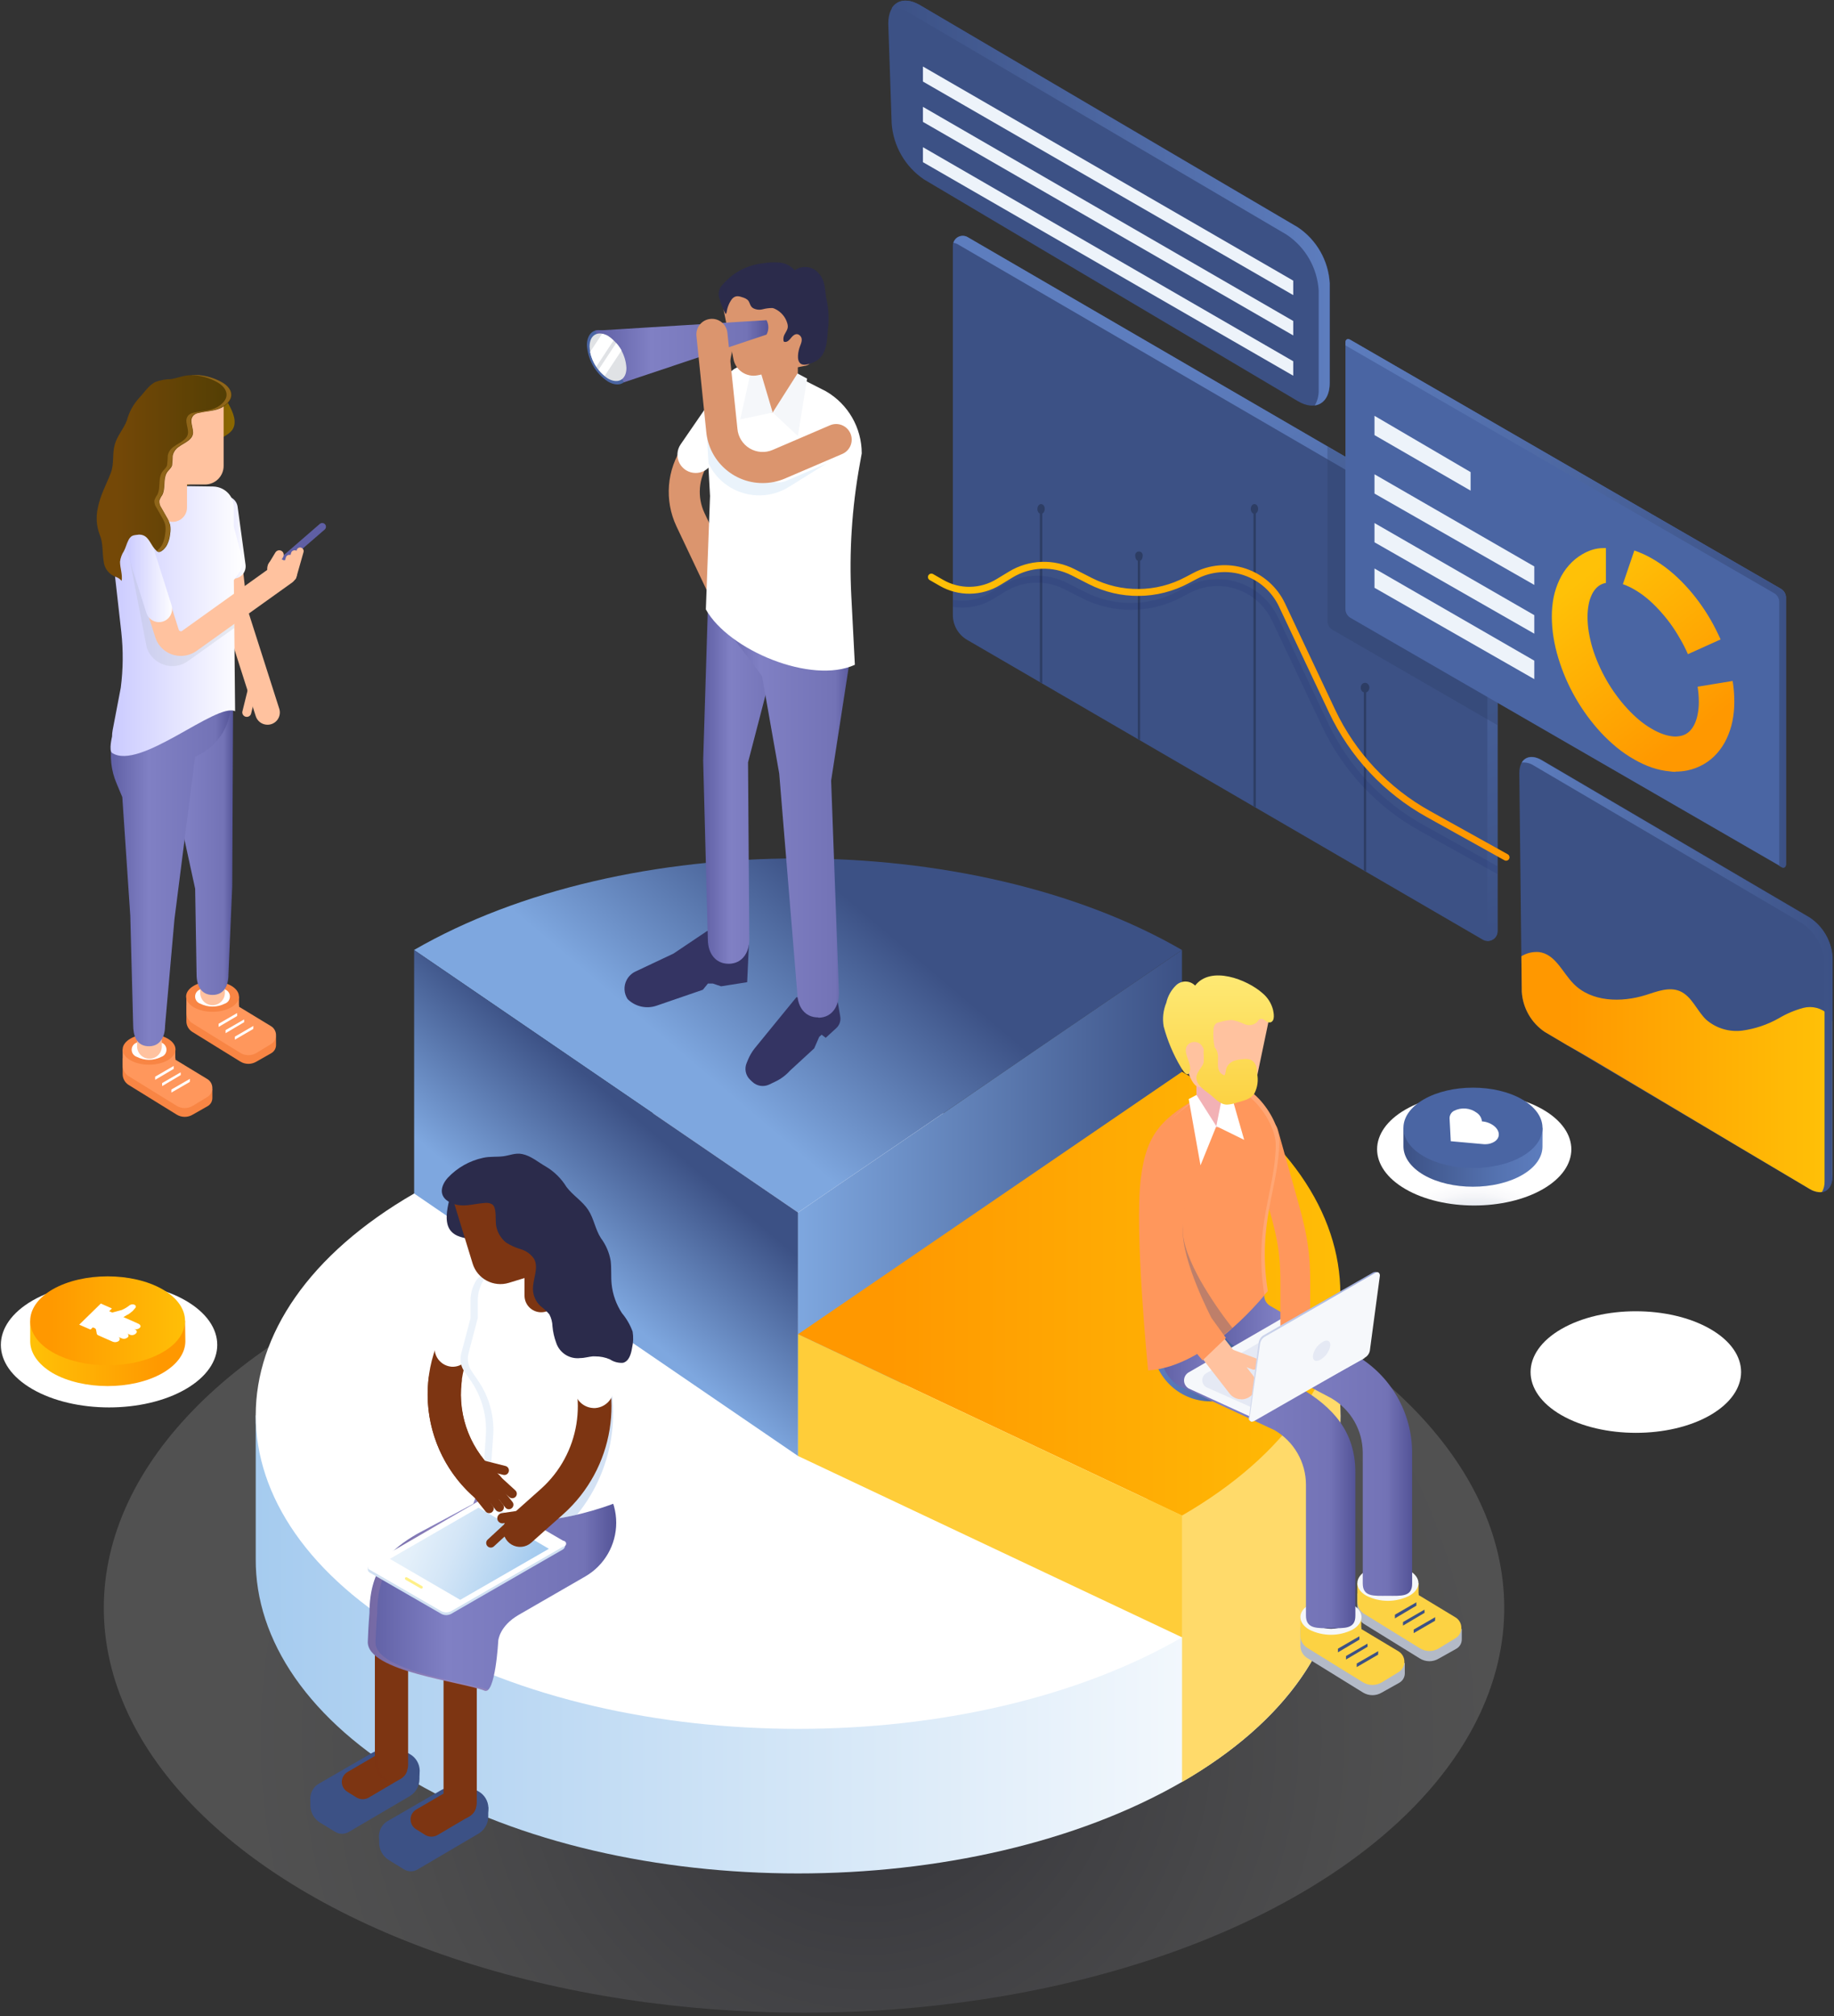 <?xml version="1.0" encoding="UTF-8"?>
<svg width="423px" height="465px" viewBox="0 0 423 465" version="1.1" xmlns="http://www.w3.org/2000/svg" xmlns:xlink="http://www.w3.org/1999/xlink">
    <rect x="0" y="0" width="423" height="465" fill="#333333" stroke="none"/>
    <!-- Generator: Sketch 55.2 (78181) - https://sketchapp.com -->
    <title>insightsImage</title>
    <desc>Created with Sketch.</desc>
    <defs>
        <radialGradient cx="54.543%" cy="66.029%" fx="54.543%" fy="66.029%" r="79.482%" gradientTransform="translate(0.545,0.66),scale(0.578,1),translate(-0.545,-0.66)" id="radialGradient-1">
            <stop stop-color="#48486A" offset="0%"></stop>
            <stop stop-color="#505070" offset="12%"></stop>
            <stop stop-color="#8D8DA3" offset="35%"></stop>
            <stop stop-color="#BEBECA" offset="56%"></stop>
            <stop stop-color="#E2E2E7" offset="75%"></stop>
            <stop stop-color="#F7F7F9" offset="90%"></stop>
            <stop stop-color="#FFFFFF" offset="100%"></stop>
        </radialGradient>
        <linearGradient x1="0%" y1="50.018%" x2="99.994%" y2="50.018%" id="linearGradient-2">
            <stop stop-color="#A5CBEF" offset="0%"></stop>
            <stop stop-color="#CEE3F6" offset="44%"></stop>
            <stop stop-color="#FFFFFF" offset="100%"></stop>
        </linearGradient>
        <linearGradient x1="66.493%" y1="35.084%" x2="32.612%" y2="55.189%" id="linearGradient-3">
            <stop stop-color="#3C5185" offset="0%"></stop>
            <stop stop-color="#7EA7DF" offset="100%"></stop>
        </linearGradient>
        <linearGradient x1="41.092%" y1="63.647%" x2="60.042%" y2="34.607%" id="linearGradient-4">
            <stop stop-color="#7EA7DF" offset="0%"></stop>
            <stop stop-color="#3C5185" offset="100%"></stop>
        </linearGradient>
        <linearGradient x1="0%" y1="49.994%" x2="100%" y2="49.994%" id="linearGradient-5">
            <stop stop-color="#7EA7DF" offset="0%"></stop>
            <stop stop-color="#3C5185" offset="100%"></stop>
        </linearGradient>
        <linearGradient x1="15.009%" y1="50.006%" x2="100%" y2="50.006%" id="linearGradient-6">
            <stop stop-color="#FF9800" offset="0%"></stop>
            <stop stop-color="#FFC107" offset="100%"></stop>
        </linearGradient>
        <linearGradient x1="0%" y1="50%" x2="100%" y2="50%" id="linearGradient-7">
            <stop stop-color="#5D7DBE" offset="0%"></stop>
            <stop stop-color="#5573B1" offset="31%"></stop>
            <stop stop-color="#41588E" offset="87%"></stop>
            <stop stop-color="#3C5185" offset="100%"></stop>
        </linearGradient>
        <linearGradient x1="1.65048907e-13%" y1="49.998%" x2="99.999%" y2="49.998%" id="linearGradient-8">
            <stop stop-color="#5F5FA4" offset="0%"></stop>
            <stop stop-color="#8080C4" offset="32.248%"></stop>
            <stop stop-color="#7373B6" offset="87%"></stop>
            <stop stop-color="#545498" offset="100%"></stop>
        </linearGradient>
        <linearGradient x1="1.65048907e-13%" y1="49.998%" x2="99.999%" y2="49.998%" id="linearGradient-9">
            <stop stop-color="#5F5FA4" offset="0%"></stop>
            <stop stop-color="#8080C4" offset="32.248%"></stop>
            <stop stop-color="#7373B6" offset="87%"></stop>
            <stop stop-color="#545498" offset="100%"></stop>
        </linearGradient>
        <linearGradient x1="1.51696103e-07%" y1="49.975%" x2="100.088%" y2="49.975%" id="linearGradient-10">
            <stop stop-color="#D3DAED" offset="0%"></stop>
            <stop stop-color="#99A7D8" offset="100%"></stop>
        </linearGradient>
        <linearGradient x1="50%" y1="0%" x2="50%" y2="100%" id="linearGradient-11">
            <stop stop-color="#FEEB78" offset="0%"></stop>
            <stop stop-color="#FCD243" offset="100%"></stop>
        </linearGradient>
        <radialGradient cx="50%" cy="163.291%" fx="50%" fy="163.291%" r="87.447%" gradientTransform="translate(0.5,1.633),scale(0.578,1),translate(-0.5,-1.633)" id="radialGradient-12">
            <stop stop-color="#3C5185" offset="9%"></stop>
            <stop stop-color="#6F7FA5" offset="25%"></stop>
            <stop stop-color="#A2ACC5" offset="44%"></stop>
            <stop stop-color="#CAD0DE" offset="61%"></stop>
            <stop stop-color="#E7EAF0" offset="77%"></stop>
            <stop stop-color="#F9F9FB" offset="90%"></stop>
            <stop stop-color="#FFFFFF" offset="100%"></stop>
        </radialGradient>
        <linearGradient x1="2.34212686e-13%" y1="49.902%" x2="100%" y2="49.902%" id="linearGradient-13">
            <stop stop-color="#3C5185" offset="0%"></stop>
            <stop stop-color="#41588E" offset="13%"></stop>
            <stop stop-color="#5573B1" offset="69%"></stop>
            <stop stop-color="#5D7DBE" offset="100%"></stop>
        </linearGradient>
        <radialGradient cx="49.973%" cy="36356.218%" fx="49.973%" fy="36356.218%" r="87.439%" gradientTransform="translate(0.5,363.562),scale(0.578,1),translate(-0.5,-363.562)" id="radialGradient-14">
            <stop stop-color="#3C5185" offset="9%"></stop>
            <stop stop-color="#6F7FA5" offset="25%"></stop>
            <stop stop-color="#A2ACC5" offset="44%"></stop>
            <stop stop-color="#CAD0DE" offset="61%"></stop>
            <stop stop-color="#E7EAF0" offset="77%"></stop>
            <stop stop-color="#F9F9FB" offset="90%"></stop>
            <stop stop-color="#FFFFFF" offset="100%"></stop>
        </radialGradient>
        <radialGradient cx="50.008%" cy="35316.079%" fx="50.008%" fy="35316.079%" r="87.457%" gradientTransform="translate(0.5,353.161),scale(0.578,1),translate(-0.5,-353.161)" id="radialGradient-15">
            <stop stop-color="#3C5185" offset="9%"></stop>
            <stop stop-color="#6F7FA5" offset="25%"></stop>
            <stop stop-color="#A2ACC5" offset="44%"></stop>
            <stop stop-color="#CAD0DE" offset="61%"></stop>
            <stop stop-color="#E7EAF0" offset="77%"></stop>
            <stop stop-color="#F9F9FB" offset="90%"></stop>
            <stop stop-color="#FFFFFF" offset="100%"></stop>
        </radialGradient>
        <linearGradient x1="-5.24966927e-14%" y1="50.161%" x2="99.815%" y2="50.161%" id="linearGradient-16">
            <stop stop-color="#FFC107" offset="0%"></stop>
            <stop stop-color="#FF9800" offset="85%"></stop>
        </linearGradient>
        <linearGradient x1="0.019%" y1="50.129%" x2="100.019%" y2="50.129%" id="linearGradient-17">
            <stop stop-color="#FF9800" offset="15%"></stop>
            <stop stop-color="#FFC107" offset="100%"></stop>
        </linearGradient>
        <linearGradient x1="1.65048907e-13%" y1="49.998%" x2="99.999%" y2="49.998%" id="linearGradient-18">
            <stop stop-color="#5F5FA4" offset="0%"></stop>
            <stop stop-color="#8080C4" offset="32.248%"></stop>
            <stop stop-color="#7373B6" offset="87%"></stop>
            <stop stop-color="#545498" offset="100%"></stop>
        </linearGradient>
        <linearGradient x1="1.65048907e-13%" y1="49.998%" x2="99.999%" y2="49.998%" id="linearGradient-19">
            <stop stop-color="#5F5FA4" offset="0%"></stop>
            <stop stop-color="#8080C4" offset="32.248%"></stop>
            <stop stop-color="#7373B6" offset="87%"></stop>
            <stop stop-color="#545498" offset="100%"></stop>
        </linearGradient>
        <linearGradient x1="1.65048907e-13%" y1="49.998%" x2="99.999%" y2="49.998%" id="linearGradient-20">
            <stop stop-color="#5F5FA4" offset="0%"></stop>
            <stop stop-color="#8080C4" offset="32.248%"></stop>
            <stop stop-color="#7373B6" offset="87%"></stop>
            <stop stop-color="#545498" offset="100%"></stop>
        </linearGradient>
        <linearGradient x1="80.049%" y1="105.396%" x2="47.666%" y2="16.834%" id="linearGradient-21">
            <stop stop-color="#3C5185" offset="0%"></stop>
            <stop stop-color="#5D7DBE" offset="100%"></stop>
        </linearGradient>
        <linearGradient x1="100.009%" y1="50.034%" x2="-0.023%" y2="50.034%" id="linearGradient-22">
            <stop stop-color="#FF9800" offset="15%"></stop>
            <stop stop-color="#FFC107" offset="100%"></stop>
        </linearGradient>
        <linearGradient x1="81.791%" y1="99.615%" x2="23.975%" y2="8.822%" id="linearGradient-23">
            <stop stop-color="#FF9800" offset="15%"></stop>
            <stop stop-color="#FFC107" offset="100%"></stop>
        </linearGradient>
        <linearGradient x1="100.013%" y1="49.99%" x2="0%" y2="49.99%" id="linearGradient-24">
            <stop stop-color="#3C5185" offset="0%"></stop>
            <stop stop-color="#5D7DBE" offset="100%"></stop>
        </linearGradient>
        <linearGradient x1="0%" y1="50.055%" x2="100%" y2="50.055%" id="linearGradient-25">
            <stop stop-color="#FF9800" offset="15%"></stop>
            <stop stop-color="#FFC107" offset="100%"></stop>
        </linearGradient>
        <linearGradient x1="0.055%" y1="50.002%" x2="100%" y2="50.002%" id="linearGradient-26">
            <stop stop-color="#5D7DBE" offset="0%"></stop>
            <stop stop-color="#3C5185" offset="100%"></stop>
        </linearGradient>
        <linearGradient x1="0.052%" y1="49.996%" x2="100.052%" y2="49.996%" id="linearGradient-27">
            <stop stop-color="#3C5185" offset="0%"></stop>
            <stop stop-color="#5D7DBE" offset="100%"></stop>
        </linearGradient>
        <linearGradient x1="1.65048907e-13%" y1="49.998%" x2="99.999%" y2="49.998%" id="linearGradient-28">
            <stop stop-color="#5F5FA4" offset="0%"></stop>
            <stop stop-color="#8080C4" offset="32.248%"></stop>
            <stop stop-color="#7373B6" offset="87%"></stop>
            <stop stop-color="#545498" offset="100%"></stop>
        </linearGradient>
        <linearGradient x1="-0.145%" y1="50.004%" x2="99.849%" y2="50.004%" id="linearGradient-29">
            <stop stop-color="#C9C9FF" offset="0%"></stop>
            <stop stop-color="#FFFFFF" offset="100%"></stop>
        </linearGradient>
        <linearGradient x1="14.979%" y1="50.014%" x2="99.97%" y2="50.014%" id="linearGradient-30">
            <stop stop-color="#6E4607" offset="0%"></stop>
            <stop stop-color="#8C6900" offset="100%"></stop>
        </linearGradient>
        <linearGradient x1="1.65048907e-13%" y1="49.998%" x2="99.999%" y2="49.998%" id="linearGradient-31">
            <stop stop-color="#5F5FA4" offset="0%"></stop>
            <stop stop-color="#8080C4" offset="32.248%"></stop>
            <stop stop-color="#7373B6" offset="87%"></stop>
            <stop stop-color="#545498" offset="100%"></stop>
        </linearGradient>
        <linearGradient x1="-0.145%" y1="50.004%" x2="99.849%" y2="50.004%" id="linearGradient-32">
            <stop stop-color="#C9C9FF" offset="0%"></stop>
            <stop stop-color="#FFFFFF" offset="100%"></stop>
        </linearGradient>
        <linearGradient x1="-0.145%" y1="50.004%" x2="99.849%" y2="50.004%" id="linearGradient-33">
            <stop stop-color="#C9C9FF" offset="0%"></stop>
            <stop stop-color="#FFFFFF" offset="100%"></stop>
        </linearGradient>
        <linearGradient x1="15.042%" y1="49.906%" x2="99.754%" y2="49.906%" id="linearGradient-34">
            <stop stop-color="#744807" offset="0%"></stop>
            <stop stop-color="#513E04" offset="100%"></stop>
        </linearGradient>
        <linearGradient x1="1.65048907e-13%" y1="49.998%" x2="99.999%" y2="49.998%" id="linearGradient-35">
            <stop stop-color="#5F5FA4" offset="0%"></stop>
            <stop stop-color="#8080C4" offset="32.248%"></stop>
            <stop stop-color="#7373B6" offset="87%"></stop>
            <stop stop-color="#545498" offset="100%"></stop>
        </linearGradient>
        <linearGradient x1="89.916%" y1="59.883%" x2="-5.668%" y2="36.284%" id="linearGradient-36">
            <stop stop-color="#A5CBEF" offset="0%"></stop>
            <stop stop-color="#B9D7F2" offset="22%"></stop>
            <stop stop-color="#D4E6F7" offset="53%"></stop>
            <stop stop-color="#E4F0FA" offset="79%"></stop>
            <stop stop-color="#EAF3FB" offset="100%"></stop>
        </linearGradient>
    </defs>
    <g id="Website-V2---Desktop" stroke="none" stroke-width="1" fill="none" fill-rule="evenodd">
        <g id="Desktop-/-Lenders-Example" transform="translate(-175, -2163)" fill-rule="nonzero">
            <g id="Help-Lenders" transform="translate(0, 770)">
                <g id="Group-5" transform="translate(140, 281)">
                    <g id="Group-6" transform="translate(0, 1112)">
                        <g id="insightsImage">
                            <g id="Vision">
                                <path d="M459.67,273.334 C459.67,390.79 343.837,473.563 226.51,473.563 C109.184,473.563 0.251,390.79 0.251,273.334 C0.251,155.877 164.463,10.842 281.79,10.842 C399.116,10.842 459.67,155.877 459.67,273.334 Z" id="Path"></path>
                                <ellipse id="Oval" fill-opacity="0.15" fill="url(#radialGradient-1)" style="mix-blend-mode: multiply;" cx="220.443" cy="370.861" rx="161.502" ry="93.346"></ellipse>
                                <path d="M344.141,326.451 L330.143,326.451 C323.635,319.371 316.051,313.364 307.671,308.653 C258.961,280.506 179.268,280.506 130.545,308.653 C122.163,313.361 114.579,319.368 108.074,326.451 L93.982,326.451 L93.982,359.534 L93.982,359.534 C93.864,378.166 106.038,396.838 130.505,410.971 C179.202,439.118 258.895,439.118 307.632,410.971 C332.099,396.838 344.26,378.166 344.155,359.534 L344.155,359.534 L344.141,326.451 Z" id="Path" fill="url(#linearGradient-2)"></path>
                                <path d="M130.518,275.266 C179.215,247.119 258.909,247.119 307.645,275.266 C356.381,303.412 356.341,349.477 307.645,377.623 C258.948,405.77 179.241,405.783 130.518,377.623 C81.795,349.463 81.809,303.412 130.518,275.266 Z" id="Path" fill="#FFFFFF"></path>
                                <path d="M344.114,327.113 C344.114,326.676 344.114,326.226 344.114,325.79 L344.114,298.357 L334.425,298.357 C328.332,289.954 319.422,282.081 307.632,275.266 C273.264,255.416 296.33,331.321 307.632,377.623 L307.632,410.997 C331.425,397.222 343.625,379.132 344.114,360.963 L344.114,327.113 Z" id="Path" fill="#FFDA6A"></path>
                                <path d="M307.618,219.104 C258.909,190.944 179.215,190.944 130.492,219.104 L219.055,279.646 L307.618,219.104 Z" id="Path" fill="url(#linearGradient-3)"></path>
                                <polygon id="Path" fill="url(#linearGradient-4)" points="130.518 219.104 130.518 275.266 219.068 335.807 219.068 279.646"></polygon>
                                <polygon id="Path" fill="url(#linearGradient-5)" points="219.068 279.646 307.618 219.104 307.618 275.266 219.068 335.807"></polygon>
                                <path d="M307.618,247.185 C356.315,275.332 356.315,321.396 307.618,349.543 L219.055,307.726 L307.618,247.185 Z" id="Path" fill="url(#linearGradient-6)"></path>
                                <polygon id="Path" fill="#FFCD39" points="219.068 307.726 219.068 335.807 307.618 377.623 307.618 349.543"></polygon>
                                <path d="M327.671,309.738 C327.671,317.178 321.646,323.209 314.214,323.209 C306.783,323.209 300.758,317.178 300.758,309.738 C300.758,302.298 306.783,296.267 314.214,296.267 C321.646,296.267 327.671,302.298 327.671,309.738 Z" id="Path" fill="url(#linearGradient-7)"></path>
                                <path d="M348.067,367.5 L348.067,371.722 C348.063,372.886 348.664,373.968 349.653,374.58 L362.501,382.52 C363.84,383.34 365.525,383.34 366.863,382.52 L370.829,380.297 C371.635,379.872 372.143,379.038 372.151,378.126 L372.151,375.691 C371.687,375.781 371.207,375.67 370.829,375.387 L362.184,370.226 L362.184,367.5 L348.067,367.5 Z" id="Path" fill="#B3BAC7"></path>
                                <path d="M348.067,365.131 L348.067,369.366 C348.063,370.53 348.664,371.612 349.653,372.224 L362.501,380.164 C363.84,380.985 365.525,380.985 366.863,380.164 L370.71,377.822 C371.544,377.313 372.053,376.405 372.053,375.427 C372.053,374.449 371.544,373.541 370.71,373.032 L362.184,367.871 L362.184,365.131 L348.067,365.131 Z" id="Path" fill="#FCD243"></path>
                                <polygon id="Path" fill="#3C5185" points="356.725 373.257 356.725 372.41 361.668 369.551 361.682 370.319"></polygon>
                                <polygon id="Path" fill="#3C5185" points="358.589 374.924 358.589 374.103 363.532 371.245 363.572 371.973"></polygon>
                                <polygon id="Path" fill="#3C5185" points="361.06 376.657 361.06 375.837 366.017 372.979 365.991 373.799"></polygon>
                                <path d="M350.116,368.016 C347.379,366.428 347.379,363.835 350.116,362.247 C353.256,360.672 356.955,360.672 360.095,362.247 C362.845,363.835 362.845,366.428 360.095,368.016 C356.958,369.604 353.253,369.604 350.116,368.016 Z" id="Path" fill="#F5F7FA"></path>
                                <path d="M351.821,367.037 C350.01,365.992 350.01,364.285 351.821,363.226 C353.898,362.172 356.353,362.172 358.43,363.226 C360.241,364.285 360.241,365.992 358.43,367.037 C356.353,368.091 353.898,368.091 351.821,367.037 L351.821,367.037 Z" id="Path" fill="#363650"></path>
                                <path d="M334.928,375.321 L334.928,379.556 C334.924,380.72 335.525,381.802 336.514,382.414 L349.362,390.354 C350.701,391.174 352.386,391.174 353.724,390.354 L357.69,388.131 C358.496,387.7 359.003,386.862 359.011,385.947 L359.011,383.525 C358.548,383.615 358.068,383.504 357.69,383.221 L348.966,378.06 L348.966,375.321 L334.928,375.321 Z" id="Path" fill="#B3BAC7"></path>
                                <path d="M334.928,372.965 L334.928,377.2 C334.927,378.363 335.527,379.445 336.514,380.058 L349.362,387.998 C350.702,388.813 352.384,388.813 353.724,387.998 L357.571,385.656 C358.405,385.147 358.914,384.239 358.914,383.261 C358.914,382.283 358.405,381.375 357.571,380.866 L348.966,375.705 L348.966,372.965 L334.928,372.965 Z" id="Path" fill="#FCD243"></path>
                                <polygon id="Path" fill="#3C5185" points="343.586 381.091 343.586 380.244 348.529 377.385 348.543 378.153"></polygon>
                                <polygon id="Path" fill="#3C5185" points="345.449 382.745 345.449 381.937 350.393 379.079 350.433 379.794"></polygon>
                                <polygon id="Path" fill="#3C5185" points="347.921 384.491 347.921 383.671 352.878 380.813 352.852 381.62"></polygon>
                                <path d="M336.976,375.85 C334.24,374.262 334.24,371.669 336.976,370.081 C340.114,368.493 343.819,368.493 346.956,370.081 C349.706,371.669 349.706,374.262 346.956,375.85 C343.819,377.438 340.114,377.438 336.976,375.85 Z" id="Path" fill="#F5F7FA"></path>
                                <path d="M338.682,374.871 C336.871,373.826 336.871,372.105 338.682,371.06 C340.759,370.006 343.214,370.006 345.291,371.06 C347.102,372.105 347.102,373.826 345.291,374.871 C343.214,375.925 340.759,375.925 338.682,374.871 L338.682,374.871 Z" id="Path" fill="#363650"></path>
                                <path d="M355.006,368.056 C351.86,368.056 349.309,368.334 349.309,365.184 L349.309,335.053 C349.302,329.86 346.531,325.064 342.039,322.468 L320.586,311.088 C316.197,308.56 315.179,303.836 315.179,298.768 L315.179,297.524 C315.179,294.374 317.73,291.82 320.876,291.82 C324.023,291.82 326.574,294.374 326.574,297.524 L326.574,298.768 C326.577,299.774 327.116,300.702 327.988,301.202 L347.723,312.583 C355.752,317.223 360.699,325.798 360.703,335.079 L360.703,365.251 C360.703,368.334 358.218,368.056 355.006,368.056 Z" id="Path" fill="url(#linearGradient-8)"></path>
                                <path d="M341.973,375.519 C338.827,375.519 336.21,375.744 336.21,372.595 L336.21,342.423 C336.202,337.231 333.432,332.435 328.94,329.839 L306.918,319.596 C302.529,317.069 302.08,311.207 302.08,306.138 L302.08,304.894 C302.08,301.745 304.631,299.191 307.777,299.191 C310.923,299.191 313.474,301.745 313.474,304.894 L313.474,306.138 C313.478,307.145 314.017,308.073 314.889,308.573 L334.624,319.954 C342.634,324.572 347.604,330.342 347.604,339.578 L347.604,372.595 C347.644,375.744 345.119,375.519 341.973,375.519 Z" id="Path" fill="url(#linearGradient-9)"></path>
                                <path d="M324.498,327.245 L309.191,320.245 C308.513,319.866 308.093,319.15 308.093,318.372 C308.093,317.595 308.513,316.878 309.191,316.5 L332.509,303.015 L349.693,313.258 L324.498,327.245 Z" id="Path" fill="#F6F8FB"></path>
                                <path d="M326.587,325.895 L313.236,319.94 C312.654,319.612 312.293,318.995 312.293,318.326 C312.293,317.657 312.654,317.04 313.236,316.712 L334.571,304.365 L349.428,313.205 L326.587,325.895 Z" id="Path" fill="#E5E9F4"></path>
                                <path d="M333.725,312.557 C332.819,312.56 331.95,312.201 331.309,311.56 C330.669,310.919 330.311,310.049 330.314,309.142 L330.314,295.817 C330.314,287.877 329.217,284.119 327.076,276.51 L323.11,262.39 C322.599,260.563 323.665,258.667 325.49,258.155 C327.315,257.644 329.209,258.71 329.72,260.537 L333.685,274.657 C336.011,282.875 337.188,287.281 337.188,295.83 L337.188,309.156 C337.185,310.068 336.816,310.941 336.166,311.58 C335.515,312.219 334.636,312.571 333.725,312.557 L333.725,312.557 Z" id="Path" fill="#FF975C"></path>
                                <path d="M315.497,250.679 L312.681,252.293 C303.349,257.692 299.463,260.974 298.141,271.666 C296.581,283.947 299.806,316.063 299.806,316.063 C313.897,315.269 327.393,297.788 327.393,297.788 C324.908,281.909 329.957,273.969 330.037,263.263 C330.129,257.639 322.225,246.775 315.497,250.679 Z" id="Path" fill="#FF975C"></path>
                                <path d="M330.063,263.263 C330.129,257.639 322.225,246.775 315.523,250.679 L312.707,252.293 C309.812,253.965 307.176,256.052 304.882,258.486 C306.975,256.399 309.33,254.593 311.888,253.113 L314.703,251.486 C321.445,247.595 329.336,258.446 329.244,264.084 C329.138,274.67 324.089,282.729 326.6,298.556 L327.42,297.788 C324.908,281.935 329.957,273.903 330.063,263.263 Z" id="Path" fill="#FFFFFF" opacity="0.15"></path>
                                <path d="M310.949,249.395 L317.44,249.395 L317.44,258.83 C317.44,259.488 316.907,260.021 316.25,260.021 L312.139,260.021 C311.482,260.021 310.949,259.488 310.949,258.83 L310.949,249.395 L310.949,249.395 Z" id="Path" fill="#F2B1B5"></path>
                                <polygon id="Path" fill="#FFFFFF" points="310.963 252.531 309.165 253.484 311.888 268.768 315.536 259.743"></polygon>
                                <polygon id="Path" fill="#FFFFFF" points="315.536 259.743 317.453 250.057 318.286 250.057 321.96 262.893"></polygon>
                                <path d="M321.299,322.719 C320.239,322.726 319.237,322.236 318.59,321.396 L308.372,308.242 C302.818,301.076 300.005,292.159 300.441,283.1 L301.247,270.264 C301.408,268.433 302.983,267.055 304.816,267.14 C306.65,267.225 308.09,268.743 308.081,270.581 L307.261,283.43 C306.904,290.87 309.216,298.191 313.778,304.074 L323.996,317.228 C324.795,318.25 324.946,319.638 324.385,320.808 C323.825,321.979 322.649,322.73 321.352,322.746 L321.299,322.719 Z" id="Path" fill="#FFC29F"></path>
                                <path d="M323.851,315.838 L313.276,311.868 C313.047,311.785 312.862,311.614 312.76,311.392 C312.658,311.171 312.649,310.919 312.734,310.691 L313.038,309.897 C313.121,309.668 313.292,309.482 313.513,309.38 C313.734,309.278 313.987,309.269 314.214,309.354 L324.789,313.324 C325.255,313.509 325.489,314.031 325.318,314.502 L325.027,315.296 C324.848,315.767 324.325,316.008 323.851,315.838 L323.851,315.838 Z" id="Path" fill="#FFC29F"></path>
                                <path d="M352.931,293.514 L352.574,293.408 C352.254,293.314 351.909,293.357 351.622,293.527 L326.362,308.004 C325.723,308.423 325.321,309.12 325.278,309.883 L323.005,327.232 C323.005,327.395 323.083,327.548 323.216,327.642 L323.599,327.907 L349.587,312.808 C350.222,312.392 350.624,311.7 350.671,310.942 L352.931,293.514 Z" id="Path" fill="url(#linearGradient-10)"></path>
                                <path d="M353.261,294.202 C353.261,293.514 352.772,293.236 352.191,293.58 L326.679,308.322 C326.041,308.735 325.638,309.428 325.595,310.188 L323.203,327.113 C323.203,327.801 323.679,328.079 324.274,327.735 L349.904,313.059 C350.542,312.646 350.945,311.953 350.988,311.193 L353.261,294.202 Z" id="Path" fill="#F6F8FB"></path>
                                <path d="M340.466,309.275 C339.242,309.845 338.315,310.908 337.915,312.199 C337.558,313.43 338.113,314.144 339.157,313.787 C340.388,313.221 341.32,312.158 341.722,310.863 C342.079,309.632 341.51,308.917 340.466,309.275 Z" id="Path" fill="#E5E9F4"></path>
                                <path d="M311.875,295.353 C309.667,291.383 307.658,286.739 307.817,283.444 C307.817,283.444 307.447,270.515 305.252,270.409 C303.058,270.303 301.921,268.014 301.802,270.211 L300.996,283.06 C300.549,292.202 303.36,301.206 308.927,308.467 L311.161,312.437 C314.161,311.114 316.832,307.978 319.277,306.31 C316.546,302.844 314.072,299.182 311.875,295.353 L311.875,295.353 Z" id="Path" fill="#3C5185" opacity="0.33"></path>
                                <path d="M317.757,308.587 L314.426,303.981 C314.426,303.981 307.473,290.748 307.817,283.43 L308.636,270.581 C308.705,269.163 308.012,267.816 306.819,267.047 C305.627,266.279 304.115,266.205 302.854,266.855 C301.593,267.505 300.774,268.779 300.705,270.197 L299.899,283.047 C299.446,292.19 302.258,301.196 307.83,308.454 L312.364,313.747 L317.757,308.587 Z" id="Path" fill="#FF975C"></path>
                                <path d="M312.179,250.837 L311.386,250.679 C309.271,250.255 307.566,242.897 307.989,240.793 L310.143,229.942 L328.014,233.515 L324.842,248.654 C323.533,255.244 318.748,252.161 312.179,250.837 Z" id="Path" fill="#FFC29F"></path>
                                <path d="M315.142,241.543 C315.331,241.745 315.488,241.978 315.602,242.236 C316.554,244.049 314.849,247.066 317.387,248.019 C317.717,247.78 317.704,246.59 317.942,246.14 C318.276,245.485 318.834,244.973 319.515,244.697 C320.249,244.448 321.014,244.306 321.789,244.274 C322.375,244.183 322.976,244.242 323.533,244.446 C324.274,244.868 324.766,245.622 324.855,246.47 C324.902,246.83 324.928,247.193 324.934,247.556 C325.271,249.129 325.051,250.771 324.313,252.2 C323.401,253.577 321.841,253.815 320.348,254.278 C319.604,254.552 318.825,254.717 318.034,254.768 C316.369,254.807 315.087,253.153 313.924,252.293 C312.76,251.433 311.055,250.282 310.936,248.694 C310.844,247.397 312.166,246.285 312.562,245.24 C312.789,244.641 312.492,243.093 312.653,242.003 C312.466,241.62 312.281,241.233 311.994,240.926 C311.223,240.157 309.997,240.094 309.152,240.78 C307.195,242.487 310.315,245.306 309.297,247.397 C308.755,248.508 307.737,246.801 307.354,246.14 C305.604,243.197 304.269,240.027 303.389,236.718 C303.074,234.884 303.285,232.998 303.997,231.279 C304.348,229.704 305.163,228.27 306.336,227.163 C307.585,226.064 309.473,226.128 310.645,227.309 C314.267,222.624 322.648,225.919 326.164,229.042 C327.361,230.028 328.216,231.366 328.609,232.867 C328.781,233.661 329.138,235.461 328.028,235.791 C327.472,235.937 326.983,235.474 326.56,235.209 C326.278,234.992 325.908,234.928 325.569,235.037 C325.278,235.169 325.133,235.5 324.921,235.738 C324.143,236.452 323.016,236.634 322.053,236.202 C321.12,235.767 320.14,235.443 319.132,235.236 C318.145,235.295 317.168,235.473 316.224,235.765 C315.949,235.8 315.686,235.899 315.457,236.056 C315.082,236.425 314.876,236.933 314.889,237.459 C314.779,238.828 314.865,240.203 315.142,241.543 Z" id="Combined-Shape" fill="url(#linearGradient-11)"></path>
                                <path d="M359.157,255.906 C367.881,250.864 382.17,250.864 390.881,255.906 C399.592,260.947 399.605,269.205 390.881,274.247 C382.157,279.288 367.868,279.302 359.157,274.247 C350.446,269.192 350.433,260.947 359.157,255.906 Z" id="Path" fill="url(#radialGradient-12)" style="mix-blend-mode: multiply;"></path>
                                <path d="M390.775,260.127 L388.978,260.127 C388.137,259.218 387.161,258.445 386.083,257.838 C379.844,254.238 369.626,254.238 363.374,257.838 C362.297,258.442 361.324,259.215 360.492,260.127 L358.694,260.127 L358.694,264.375 L358.694,264.375 C358.694,266.757 360.241,269.152 363.374,270.991 C369.626,274.604 379.844,274.604 386.083,270.991 C389.229,269.178 390.789,266.783 390.762,264.375 L390.762,264.375 L390.775,260.127 Z" id="Path" fill="url(#linearGradient-13)"></path>
                                <path d="M363.374,253.563 C369.626,249.951 379.844,249.951 386.083,253.563 C392.322,257.176 392.335,263.078 386.083,266.691 C379.83,270.303 369.626,270.29 363.374,266.691 C357.121,263.091 357.134,257.176 363.374,253.563 Z" id="Path" fill="#4A65A3"></path>
                                <path d="M395.111,306.522 C404.549,301.057 420.001,301.057 429.479,306.522 C438.956,311.987 438.917,320.906 429.479,326.372 C420.041,331.837 404.575,331.824 395.111,326.372 C385.647,320.92 385.66,311.974 395.111,306.522 Z" id="Path" fill="url(#radialGradient-14)" style="mix-blend-mode: multiply;"></path>
                                <path d="M377.687,263.896 L377.303,263.896 L369.61,263.208 L369.333,257.915 C369.331,257.205 369.716,256.551 370.337,256.208 C372.04,255.331 374.094,255.506 375.625,256.658 C376.289,257.108 376.72,257.83 376.801,258.63 C377.781,258.694 378.721,259.038 379.511,259.622 C381.005,260.76 381.097,262.414 379.683,263.314 C379.081,263.682 378.392,263.883 377.687,263.896 Z" id="Path" fill="#FFFFFF"></path>
                                <path d="M42.484,299.959 C52.199,294.348 68.101,294.348 77.817,299.959 C87.532,305.569 87.545,314.766 77.817,320.39 C68.088,326.014 52.199,326.001 42.484,320.39 C32.768,314.78 32.768,305.583 42.484,299.959 Z" id="Path" fill="url(#radialGradient-15)" style="mix-blend-mode: multiply;"></path>
                                <path d="M77.684,304.617 L75.689,304.617 C74.754,303.604 73.666,302.747 72.463,302.076 C65.51,298.106 54.129,298.106 47.176,302.076 C45.98,302.751 44.897,303.608 43.964,304.617 L41.968,304.617 L41.968,309.341 L41.968,309.341 C41.968,311.987 43.687,314.634 47.176,316.698 C54.129,320.668 65.51,320.668 72.463,316.698 C75.966,314.674 77.751,312.014 77.751,309.341 L77.751,309.341 L77.684,304.617 Z" id="Path" fill="url(#linearGradient-16)"></path>
                                <path d="M47.176,297.352 C54.129,293.382 65.51,293.382 72.463,297.352 C79.416,301.322 79.416,307.938 72.463,311.908 C65.51,315.878 54.129,315.878 47.176,311.908 C40.224,307.938 40.224,301.374 47.176,297.352 Z" id="Path" fill="url(#linearGradient-17)"></path>
                                <path d="M66.451,307.435 C66.675,307.118 66.517,306.774 66.134,306.602 L65.869,306.496 C66.378,306.693 66.956,306.556 67.323,306.152 C67.548,305.847 67.323,305.49 66.993,305.331 L65.129,304.497 L63.463,303.77 L64.164,303.359 L64.415,303.201 L64.494,303.201 C64.858,302.968 65.203,302.706 65.525,302.42 C65.592,302.42 65.724,302.221 65.843,302.076 L65.948,301.97 L66.213,301.652 C66.348,301.52 66.375,301.312 66.279,301.15 C66.212,301.045 66.115,300.962 66.001,300.911 C65.632,300.768 65.216,300.817 64.891,301.044 C64.334,301.495 63.715,301.865 63.054,302.142 L60.925,302.711 L60.859,302.711 L60.859,302.711 L60.185,302.407 L60.727,301.877 C60.756,301.865 60.775,301.836 60.775,301.805 C60.775,301.773 60.756,301.744 60.727,301.732 L58.255,300.647 L54.924,303.902 L53.272,305.516 L55.731,306.588 L55.731,306.588 C55.8,306.628 55.886,306.628 55.955,306.588 L55.955,306.588 L56.418,306.138 L56.841,306.324 L56.96,306.39 L56.96,306.39 C56.997,306.414 57.029,306.445 57.053,306.482 C57.096,306.532 57.128,306.591 57.145,306.654 L57.317,307.581 C57.36,307.765 57.495,307.915 57.674,307.978 L61.005,309.447 C61.439,309.622 61.931,309.578 62.327,309.328 C62.763,308.997 62.71,308.52 62.247,308.322 L63.014,308.653 C63.444,308.853 63.949,308.808 64.336,308.534 C64.536,308.438 64.658,308.23 64.643,308.008 C64.629,307.787 64.481,307.596 64.27,307.528 L65.076,307.885 C65.583,308.022 66.122,307.845 66.451,307.435 Z" id="Path" fill="#FFFFFF"></path>
                                <path d="M190.345,219.925 L181.568,224.067 C180.705,224.478 179.996,225.155 179.545,225.999 L179.545,225.999 C178.799,227.404 178.88,229.105 179.757,230.432 L179.757,230.432 C181.499,232.153 184.059,232.746 186.379,231.967 L197.113,228.275 L198.276,226.846 L199.426,226.846 L201.316,227.481 L207.33,226.528 L207.727,217.913 L198.13,214.698 L190.345,219.925 Z" id="Path" fill="#343463"></path>
                                <path d="M203.048,222.28 C199.981,222.28 198.289,219.819 198.263,216.749 L197.179,175.382 L198.408,135.604 C198.686,132.534 203.801,130.31 206.855,130.549 C209.908,130.787 216.967,137.536 216.689,140.606 L207.529,175.832 L207.82,216.656 C207.82,219.74 206.167,222.254 203.087,222.28 L203.048,222.28 Z" id="Path" fill="url(#linearGradient-18)"></path>
                                <path d="M218.685,229.995 L209.115,241.72 C208.482,242.504 207.962,243.372 207.568,244.3 L207.211,245.16 C206.648,246.495 206.969,248.039 208.018,249.038 L208.507,249.501 C209.542,250.493 211.078,250.75 212.38,250.149 L213.702,249.514 C215.027,248.904 216.214,248.03 217.191,246.947 L222.796,241.786 L223.946,239.139 L224.501,238.636 L225.453,239.351 L227.832,237.168 C228.612,236.487 228.978,235.448 228.797,234.428 L228.176,230.816 L218.685,229.995 Z" id="Path" fill="#343463"></path>
                                <path d="M204.475,144.986 C203.087,144.988 201.821,144.19 201.224,142.935 L191.019,121.391 C188.193,115.389 188.762,108.336 192.513,102.865 L203.722,86.562 C204.449,85.505 205.684,84.917 206.962,85.019 C208.24,85.122 209.366,85.899 209.916,87.057 C210.467,88.216 210.358,89.581 209.63,90.638 L198.421,106.928 C196.106,110.299 195.753,114.647 197.496,118.348 L207.701,139.891 C208.233,141 208.158,142.305 207.503,143.345 C206.848,144.386 205.704,145.015 204.475,145.012 L204.475,144.986 Z" id="Path" fill="#DB956E"></path>
                                <path d="M195.46,109.085 C193.891,109.091 192.449,108.221 191.721,106.83 C190.992,105.438 191.099,103.756 191.997,102.468 L203.206,86.165 C204.556,84.327 207.121,83.895 208.997,85.19 C210.873,86.485 211.382,89.039 210.146,90.955 L198.924,107.245 C198.146,108.396 196.848,109.086 195.46,109.085 L195.46,109.085 Z" id="Path" fill="#FFFFFF"></path>
                                <path d="M223.682,234.653 C220.655,234.653 218.976,232.245 218.897,229.201 L214.72,178.399 L210.754,155.903 L199.981,141.704 L210.159,132.362 C210.239,129.278 220.734,133.248 223.853,133.314 C226.973,133.381 231.784,144.735 231.679,147.871 L226.695,180.04 L228.493,229.003 C228.493,232.086 226.92,234.653 223.84,234.719 L223.682,234.653 Z" id="Path" fill="url(#linearGradient-19)"></path>
                                <path d="M225.493,90.241 C230.605,93.199 233.754,98.661 233.754,104.572 L233.291,107.139 C231.482,117.132 230.83,127.301 231.348,137.443 L232.168,153.323 C222.201,157.915 203.087,150.001 197.8,140.553 L198.765,114.391 L197.853,97.744 C197.602,93.161 199.819,88.793 203.666,86.295 C207.512,83.797 212.4,83.551 216.478,85.649 L225.493,90.241 Z" id="Path" fill="#FFFFFF"></path>
                                <path d="M212.882,95.137 L213.213,95.137 C215.539,95.137 219.016,90.598 219.016,88.282 L219.016,81.308 C219.016,79.891 217.867,78.741 216.451,78.741 L213.186,78.741 C211.77,78.741 210.622,79.891 210.622,81.308 L210.622,88.282 C210.622,90.611 210.569,95.137 212.882,95.137 Z" id="Path" fill="#DB956E"></path>
                                <path d="M175.236,76.783 C172.593,75.248 170.372,76.505 170.372,79.588 C170.566,83.008 172.372,86.131 175.236,88.004 C177.88,89.553 180.087,88.282 180.087,85.199 C179.89,81.784 178.091,78.663 175.236,76.783 Z" id="Path" fill="#4A65A3"></path>
                                <path d="M230.317,99.742 C229.273,98.062 227.066,97.547 225.387,98.591 L213.199,106.187 C211.608,107.178 209.638,107.344 207.903,106.634 C206.167,105.924 204.878,104.424 204.436,102.6 L200.84,88.825 C198.759,91.292 197.708,94.468 197.906,97.691 L198.408,106.835 C199.781,109.776 202.219,112.084 205.229,113.293 C207.387,114.177 209.744,114.461 212.049,114.113 C213.805,113.843 215.487,113.217 216.993,112.274 L229.167,104.691 C229.977,104.189 230.553,103.384 230.769,102.456 C230.985,101.527 230.822,100.551 230.317,99.742 Z" id="Path" fill="#B7D5F2" opacity="0.3"></path>
                                <path d="M214.574,111.268 C212.568,111.283 210.83,109.877 210.425,107.91 C210.02,105.943 211.06,103.963 212.909,103.183 L226.127,97.519 C227.508,96.923 229.102,97.11 230.308,98.01 C231.514,98.91 232.149,100.385 231.974,101.881 C231.798,103.376 230.839,104.665 229.458,105.26 L216.24,110.937 C215.712,111.156 215.146,111.268 214.574,111.268 Z" id="Path" fill="#FFFFFF"></path>
                                <path d="M202.373,74.918 L203.763,74.918 C203.923,74.918 204.053,75.048 204.053,75.208 L204.055,84.513 C204.055,84.673 203.925,84.803 203.765,84.803 C203.765,84.803 203.765,84.803 203.765,84.803 L202.375,84.802 C202.215,84.802 202.085,84.673 202.085,84.512 L202.083,75.208 C202.083,75.048 202.213,74.918 202.373,74.918 C202.373,74.918 202.373,74.918 202.373,74.918 Z" id="Rectangle" fill="#DB956E" transform="translate(203.069, 79.86) rotate(11.24) translate(-203.069, -79.86) "></path>
                                <polygon id="Path" fill="#F5F7FA" points="218.936 86.138 221.157 87.316 219.016 100.562 213.213 95.137"></polygon>
                                <polygon id="Path" fill="#F5F7FA" points="210.5 86 208 86.5 205.731 96.725 213.213 95.137"></polygon>
                                <path d="M204.83,66.272 L216.159,66.269 C218.765,66.269 220.877,68.383 220.877,70.992 L220.874,85.919 L203.002,85.922 L203.006,68.045 C203.005,67.566 203.199,67.107 203.543,66.772 C203.887,66.438 204.351,66.258 204.83,66.272 Z" id="Path" fill="#DB956E" transform="translate(211.939, 76.096) rotate(168.71) translate(-211.939, -76.096) "></path>
                                <path d="M213.794,71.264 C215.177,71.927 216.204,73.159 216.61,74.639 C216.874,75.658 216.544,76.068 216.055,76.955 C215.736,77.443 215.613,78.034 215.711,78.609 C215.725,78.674 215.757,78.733 215.803,78.781 C215.855,78.826 215.92,78.854 215.989,78.86 C216.57,78.94 217.046,78.437 217.403,77.987 C217.945,77.285 218.725,76.664 219.491,77.378 C220.258,78.093 219.809,79.085 219.491,79.919 C219.174,80.753 218.579,83.135 219.69,83.889 C220.589,84.524 222.532,83.69 223.338,83.187 L223.695,82.936 C226.074,81.07 225.717,77.378 226.087,74.718 C226.195,72.656 226.008,70.588 225.532,68.578 C225.241,66.527 225.294,64.608 223.787,62.994 C222.404,61.385 220.021,61.103 218.302,62.345 C217.399,61.307 216.129,60.662 214.759,60.546 C213.403,60.444 212.039,60.516 210.701,60.757 C208.346,61.052 206.102,61.93 204.171,63.311 C203.212,64.049 202.327,64.877 201.528,65.786 C200.791,66.612 200.563,67.773 200.933,68.816 C201.262,70.08 201.746,71.297 202.374,72.442 C202.487,72.315 202.564,72.159 202.598,71.992 C202.748,70.885 203.175,69.833 203.841,68.935 C204.647,68.075 205.387,68.261 206.484,68.644 C206.8,68.748 207.095,68.904 207.357,69.107 C208.044,69.663 207.859,70.55 208.679,71.066 C209.359,71.431 210.152,71.525 210.899,71.331 C211.633,71.136 212.388,71.038 213.147,71.039 C213.373,71.08 213.592,71.156 213.794,71.264 L213.794,71.264 Z" id="Path" fill="#2B2B4B"></path>
                                <path d="M172.236,76.267 L211.798,73.845 C212.348,74.884 212.348,76.128 211.798,77.166 L178.898,88.176 L172.236,76.267 Z" id="Path" fill="url(#linearGradient-20)"></path>
                                <path d="M175.236,77.471 C172.883,76.147 170.98,77.233 170.98,79.932 C171.139,82.933 172.721,85.676 175.236,87.316 C177.576,88.639 179.479,87.568 179.479,84.855 C179.312,81.86 177.738,79.121 175.236,77.471 L175.236,77.471 Z" id="Path" fill="#E0E2E5"></path>
                                <path d="M177.126,79.112 L173.068,85.252 C173.485,85.776 173.959,86.251 174.483,86.668 L178.356,80.819 C178.008,80.208 177.596,79.635 177.126,79.112 L177.126,79.112 Z" id="Path" fill="#FFFFFF"></path>
                                <path d="M172.54,84.564 L176.505,78.529 C176.104,78.13 175.66,77.775 175.183,77.471 C174.771,77.243 174.325,77.082 173.861,76.994 L171.099,81.189 C171.35,82.399 171.839,83.546 172.54,84.564 L172.54,84.564 Z" id="Path" fill="#FFFFFF"></path>
                                <path d="M210.833,111.414 C204.129,111.384 198.537,106.277 197.893,99.596 L195.632,77.497 C195.428,75.524 196.86,73.758 198.831,73.554 C200.802,73.349 202.566,74.783 202.77,76.756 L205.083,98.895 C205.245,100.767 206.294,102.446 207.904,103.411 C209.514,104.375 211.489,104.507 213.213,103.765 L226.431,98.088 C228.256,97.306 230.369,98.153 231.15,99.98 C231.931,101.807 231.085,103.922 229.26,104.704 L216.041,110.368 C214.395,111.069 212.622,111.425 210.833,111.414 Z" id="Path" fill="#DB956E"></path>
                                <path d="M377.094,123.866 L258.129,54.697 C257.438,54.294 256.585,54.292 255.892,54.691 C255.199,55.089 254.771,55.828 254.771,56.629 L254.771,141.85 C254.771,144.203 256.019,146.38 258.049,147.566 L377.015,216.736 C377.705,217.131 378.553,217.13 379.242,216.732 C379.931,216.334 380.356,215.6 380.359,214.804 L380.359,129.583 C380.363,127.232 379.12,125.056 377.094,123.866 Z" id="Path" fill="#3C5185"></path>
                                <path d="M378.046,216.378 L378.046,131.157 C378.042,128.808 376.794,126.638 374.768,125.454 L255.802,56.285 C255.525,56.131 255.219,56.036 254.903,56.007 C255.096,55.344 255.581,54.805 256.221,54.547 C256.861,54.289 257.584,54.339 258.182,54.683 L377.147,123.853 C379.174,125.037 380.421,127.207 380.425,129.556 L380.425,214.777 C380.421,215.407 380.152,216.006 379.684,216.426 C379.216,216.847 378.592,217.05 377.967,216.987 C378.019,216.788 378.045,216.584 378.046,216.378 L378.046,216.378 Z" id="Path" fill="url(#linearGradient-21)"></path>
                                <polygon id="Path" fill="#2D3D64" points="350.102 159.397 349.56 159.397 349.56 200.75 350.102 201.068"></polygon>
                                <polygon id="Path" fill="#2D3D64" points="274.837 157.306 275.392 157.624 275.392 117.382 274.837 117.382"></polygon>
                                <polygon id="Path" fill="#2D3D64" points="297.427 170.433 297.969 170.751 297.969 128.273 297.427 128.273"></polygon>
                                <polygon id="Path" fill="#2D3D64" points="324.102 185.942 324.644 186.273 324.644 117.382 324.102 117.382"></polygon>
                                <path d="M275.96,117.382 C275.96,118.004 275.59,118.507 275.114,118.507 C274.639,118.507 274.268,118.004 274.268,117.382 C274.268,116.76 274.652,116.257 275.114,116.257 C275.577,116.257 275.96,116.707 275.96,117.382 Z" id="Path" fill="#2D3D64"></path>
                                <path d="M298.537,128.273 C298.537,128.895 298.167,129.397 297.691,129.397 C297.216,129.397 296.845,128.895 296.845,128.273 C296.757,127.92 296.896,127.549 297.195,127.341 C297.493,127.134 297.889,127.134 298.188,127.341 C298.487,127.549 298.626,127.92 298.537,128.273 Z" id="Path" fill="#2D3D64"></path>
                                <path d="M325.172,117.382 C325.172,118.004 324.789,118.507 324.326,118.507 C323.864,118.507 323.48,118.004 323.48,117.382 C323.48,116.76 323.851,116.257 324.326,116.257 C324.802,116.257 325.172,116.707 325.172,117.382 Z" id="Path" fill="#2D3D64"></path>
                                <ellipse id="Oval" fill="#2D3D64" cx="349.838" cy="158.603" rx="1" ry="1.125"></ellipse>
                                <path d="M254.784,139.957 L254.784,138.343 C257.69,138.883 260.693,138.331 263.218,136.795 L266.033,135.088 C270.665,132.248 276.44,132.027 281.274,134.505 L285.24,136.53 C292.031,139.983 300.077,139.904 306.799,136.318 L308.544,135.392 C312.272,133.395 316.655,133.017 320.67,134.345 C324.685,135.673 327.98,138.591 329.786,142.419 L341.352,166.847 C346.022,176.744 353.679,184.923 363.241,190.23 L380.346,199.758 L380.346,201.584 L362.461,191.619 C352.609,186.154 344.724,177.723 339.924,167.522 L328.358,143.094 C326.733,139.666 323.778,137.054 320.18,135.864 C316.582,134.675 312.654,135.011 309.31,136.795 L307.566,137.721 C300.382,141.555 291.782,141.639 284.526,137.946 L280.56,135.921 C276.218,133.692 271.029,133.887 266.866,136.437 L264.051,138.158 C261.274,139.841 257.989,140.479 254.784,139.957 L254.784,139.957 Z" id="Path" fill="#05105D" opacity="0.1"></path>
                                <path d="M382.382,198.514 C382.738,198.508 383.048,198.265 383.137,197.919 C383.227,197.573 383.074,197.21 382.765,197.032 L364.828,187.054 C355.265,181.747 347.608,173.568 342.938,163.671 L331.398,139.203 C329.595,135.377 326.302,132.458 322.29,131.13 C318.277,129.802 313.896,130.18 310.17,132.176 L308.411,133.103 C301.689,136.688 293.643,136.767 286.852,133.314 L282.887,131.29 C278.052,128.812 272.278,129.032 267.646,131.872 L264.83,133.579 C261.06,135.88 256.335,135.936 252.511,133.725 L250.211,132.401 C250.029,132.296 249.812,132.267 249.609,132.322 C249.405,132.377 249.232,132.51 249.127,132.692 C248.915,133.073 249.044,133.554 249.418,133.778 L251.718,135.101 C256.047,137.599 261.392,137.538 265.663,134.942 L268.479,133.222 C272.642,130.672 277.83,130.476 282.173,132.706 L286.139,134.73 C293.395,138.424 301.995,138.34 309.178,134.505 L310.923,133.579 C314.268,131.791 318.199,131.452 321.801,132.642 C325.402,133.832 328.359,136.447 329.984,139.878 L341.537,164.346 C346.345,174.542 354.228,182.97 364.074,188.443 L382.011,198.421 C382.125,198.482 382.252,198.514 382.382,198.514 L382.382,198.514 Z" id="Path" fill="url(#linearGradient-22)"></path>
                                <path d="M377.094,123.866 L341.167,102.971 L341.167,143.332 C341.21,144.095 341.612,144.792 342.251,145.211 L380.372,167.244 L380.372,129.569 C380.368,127.22 379.121,125.05 377.094,123.866 L377.094,123.866 Z" id="Path" fill="#2D3D64" opacity="0.3"></path>
                                <path d="M345.317,78.993 C345.317,78.304 345.793,78.027 346.388,78.371 L445.843,135.855 C446.478,136.27 446.876,136.963 446.914,137.721 L446.914,199.294 C446.914,199.983 446.438,200.261 445.843,199.916 L346.388,142.445 C345.753,142.025 345.355,141.327 345.317,140.566 L345.317,78.993 Z" id="Path" fill="#4A65A3"></path>
                                <path d="M422.394,147.143 C421.711,145.945 420.961,144.788 420.147,143.676 C419.348,142.603 418.492,141.574 417.582,140.593 C416.718,139.648 415.791,138.764 414.806,137.946 C413.911,137.206 412.956,136.542 411.951,135.961 C411.111,135.468 410.226,135.056 409.307,134.73 L411.951,126.962 C413.388,127.457 414.774,128.091 416.089,128.855 C417.48,129.658 418.806,130.569 420.054,131.581 C421.317,132.616 422.509,133.735 423.623,134.929 C424.761,136.142 425.825,137.424 426.809,138.766 C427.807,140.121 428.729,141.53 429.571,142.988 C430.405,144.448 431.164,145.949 431.845,147.487 L431.171,147.778 L424.31,150.875 C423.748,149.593 423.108,148.346 422.394,147.143 Z M421.442,177.963 C422.37,177.965 423.296,177.872 424.205,177.685 C425.514,177.412 426.772,176.934 427.932,176.269 C429.094,175.601 430.139,174.747 431.025,173.741 C431.926,172.721 432.674,171.575 433.246,170.341 C433.838,169.073 434.282,167.741 434.568,166.371 C434.866,164.876 435.012,163.355 435.004,161.832 C435.011,160.231 434.883,158.633 434.621,157.055 L426.544,158.378 C426.725,159.529 426.818,160.693 426.822,161.858 C426.83,162.84 426.737,163.82 426.544,164.783 C426.407,165.532 426.176,166.261 425.857,166.953 C425.619,167.475 425.307,167.961 424.932,168.395 C424.627,168.74 424.27,169.035 423.874,169.269 C423.463,169.5 423.016,169.661 422.552,169.745 C421.992,169.864 421.417,169.896 420.847,169.838 C420.099,169.761 419.363,169.597 418.653,169.348 C417.733,169.026 416.848,168.613 416.009,168.117 C415.004,167.536 414.049,166.872 413.154,166.132 C412.17,165.314 411.242,164.43 410.378,163.486 C409.466,162.506 408.614,161.472 407.827,160.389 C407.005,159.284 406.251,158.131 405.567,156.935 C404.88,155.739 404.258,154.507 403.703,153.243 C403.167,152.018 402.699,150.763 402.302,149.485 C401.94,148.269 401.653,147.031 401.443,145.78 C401.252,144.634 401.154,143.475 401.152,142.313 C401.147,141.332 401.235,140.353 401.416,139.388 C401.557,138.644 401.788,137.92 402.103,137.231 C402.336,136.706 402.648,136.22 403.029,135.789 C403.326,135.441 403.679,135.146 404.073,134.916 C404.485,134.686 404.931,134.525 405.395,134.439 L405.395,126.407 L404.945,126.407 C403.952,126.395 402.965,126.551 402.024,126.87 C401.309,127.122 400.618,127.441 399.962,127.823 C398.807,128.494 397.767,129.348 396.882,130.35 C395.98,131.369 395.232,132.515 394.661,133.751 C394.069,135.019 393.626,136.351 393.34,137.721 C393.047,139.216 392.906,140.737 392.917,142.26 C392.921,143.86 393.054,145.458 393.313,147.037 C393.574,148.649 393.945,150.24 394.424,151.801 C395.39,155 396.72,158.077 398.389,160.971 C399.225,162.429 400.143,163.839 401.139,165.193 C402.126,166.536 403.19,167.822 404.324,169.044 C405.441,170.235 406.633,171.353 407.893,172.392 C409.136,173.411 410.462,174.323 411.859,175.118 C413.169,175.885 414.55,176.523 415.983,177.023 C417.323,177.478 418.711,177.776 420.12,177.91 C420.583,177.989 421.019,178.016 421.442,178.016 L421.442,177.963 Z" id="Shape" fill="url(#linearGradient-23)"></path>
                                <path d="M445.843,135.855 L346.388,78.331 C345.793,77.987 345.317,78.331 345.317,78.953 L345.317,79.654 L444.283,136.861 C444.923,137.272 445.326,137.966 445.367,138.727 L445.367,199.705 L445.843,199.983 C446.438,200.327 446.914,200.049 446.914,199.361 L446.914,137.721 C446.876,136.963 446.478,136.27 445.843,135.855 L445.843,135.855 Z" id="Path" fill="url(#linearGradient-24)"></path>
                                <polygon id="Path" fill="#EDF3FA" points="374.186 108.886 374.186 113.16 352.019 100.351 352.019 95.904"></polygon>
                                <polygon id="Path" fill="#EDF3FA" points="388.872 130.641 388.872 134.902 352.019 113.835 352.019 109.389"></polygon>
                                <polygon id="Path" fill="#EDF3FA" points="388.872 141.876 388.872 146.15 352.019 125.07 352.019 120.637"></polygon>
                                <polygon id="Path" fill="#EDF3FA" points="388.872 152.37 388.872 156.631 352.019 135.564 352.019 131.118"></polygon>
                                <path d="M457.647,271.256 C457.647,274.604 455.294,275.954 452.36,274.247 L391.264,238.001 C388.16,235.903 386.206,232.48 385.977,228.738 L385.422,178.294 C385.422,174.946 387.722,173.596 390.603,175.29 L452.386,211.601 C455.487,213.665 457.444,217.064 457.674,220.785 L457.647,271.256 Z" id="Path" fill="#3C5185"></path>
                                <path d="M457.647,270.806 L457.647,235.712 C457.435,235.069 457.103,234.471 456.669,233.952 C455.137,232.495 452.965,231.93 450.919,232.457 C448.917,232.997 447,233.812 445.222,234.878 C442.625,236.337 439.778,237.293 436.828,237.697 C433.837,238.072 430.826,237.163 428.54,235.196 C426.346,233.105 425.222,229.77 422.42,228.579 C419.935,227.547 417.133,228.685 414.582,229.492 C408.924,231.266 402.037,231.12 397.887,226.846 C395.468,224.358 393.921,220.547 390.603,219.7 C390.399,219.647 390.192,219.608 389.982,219.581 C388.553,219.459 387.121,219.797 385.898,220.547 L385.99,228.725 C386.22,232.467 388.174,235.89 391.278,237.988 L396.459,241.058 C399.922,242.99 403.346,245.028 406.743,247.053 L435.612,264.256 L452.399,274.22 C453.012,274.606 453.703,274.851 454.422,274.935 C454.654,274.974 454.891,274.974 455.122,274.935 C456.524,274.564 457.158,272.95 457.489,271.547 C457.568,271.282 457.594,271.044 457.647,270.806 Z" id="Path" fill="url(#linearGradient-25)"></path>
                                <path d="M455.823,272.473 L455.823,222.055 C455.593,218.334 453.637,214.936 450.536,212.872 L388.753,176.56 C387.932,176.022 386.953,175.779 385.977,175.872 C386.836,174.456 388.621,174.165 390.577,175.343 L452.36,211.654 C455.461,213.718 457.418,217.117 457.647,220.838 L457.647,271.256 C457.647,273.4 456.669,274.723 455.215,274.948 C455.642,274.195 455.853,273.339 455.823,272.473 Z" id="Path" fill="url(#linearGradient-26)"></path>
                                <path d="M341.722,88.295 C341.722,93.02 338.404,94.912 334.333,92.517 L248.136,41.397 C243.773,38.459 241.012,33.667 240.654,28.416 L239.874,5.417 C239.874,0.692 243.113,-1.2 247.197,1.182 L334.32,52.394 C338.688,55.304 341.431,60.105 341.722,65.349 L341.722,88.295 Z" id="Path" fill="#3C5185"></path>
                                <path d="M339.144,90.016 L339.144,67.056 C338.849,61.816 336.106,57.022 331.742,54.114 L244.62,2.902 C243.449,2.13 242.05,1.78 240.654,1.91 C241.87,-0.075 244.316,-0.485 247.144,1.182 L334.267,52.394 C338.631,55.301 341.374,60.096 341.669,65.336 L341.669,88.295 C341.669,91.339 340.347,93.192 338.245,93.509 C338.862,92.451 339.174,91.241 339.144,90.016 Z" id="Path" fill="url(#linearGradient-27)"></path>
                                <polygon id="Path" fill="#EDF3FA" points="333.275 64.727 333.275 68.062 247.871 18.809 247.871 15.341"></polygon>
                                <polygon id="Path" fill="#EDF3FA" points="333.275 74.03 333.275 77.365 247.871 28.111 247.871 24.644"></polygon>
                                <polygon id="Path" fill="#EDF3FA" points="333.275 83.32 333.275 86.655 247.871 37.401 247.871 33.947"></polygon>
                                <path d="M77.989,231.835 L77.989,235.487 C77.974,236.485 78.474,237.419 79.31,237.962 L90.414,244.83 C91.565,245.538 93.017,245.538 94.168,244.83 L97.578,242.897 C98.249,242.516 98.663,241.804 98.662,241.032 L98.662,238.981 C98.259,239.059 97.841,238.963 97.512,238.716 L90.123,234.23 L90.123,231.835 L77.989,231.835 Z" id="Path" fill="#F88544"></path>
                                <path d="M77.989,229.836 L77.989,233.489 C77.974,234.486 78.474,235.421 79.31,235.963 L90.414,242.831 C91.565,243.54 93.017,243.54 94.168,242.831 L97.499,240.807 C98.222,240.368 98.664,239.582 98.664,238.736 C98.664,237.889 98.222,237.104 97.499,236.665 L90.11,232.179 L90.11,229.823 L77.989,229.836 Z" id="Path" fill="#FF975C"></path>
                                <polygon id="Path" fill="#FFFFFF" points="85.417 236.85 85.417 236.122 89.687 233.648 89.7 234.322"></polygon>
                                <polygon id="Path" fill="#FFFFFF" points="87.03 238.292 87.03 237.578 91.299 235.116 91.326 235.738"></polygon>
                                <polygon id="Path" fill="#FFFFFF" points="89.171 239.788 89.171 239.086 93.441 236.612 93.414 237.313"></polygon>
                                <ellipse id="Oval" fill="#F88544" cx="84.016" cy="229.836" rx="6.094" ry="3.52"></ellipse>
                                <path d="M81.174,231.477 C80.473,231.238 80.001,230.578 80.001,229.836 C80.001,229.095 80.473,228.435 81.174,228.196 C82.959,227.281 85.073,227.281 86.858,228.196 C87.56,228.435 88.031,229.095 88.031,229.836 C88.031,230.578 87.56,231.238 86.858,231.477 C85.07,232.377 82.962,232.377 81.174,231.477 Z" id="Path" fill="#FFFFFF"></path>
                                <path d="M84.029,231.835 C82.458,231.835 81.181,230.563 81.174,228.99 L81.174,164.346 C81.102,163.281 81.628,162.264 82.539,161.709 C83.451,161.155 84.595,161.155 85.506,161.709 C86.417,162.264 86.944,163.281 86.871,164.346 L86.871,229.029 C86.85,230.585 85.584,231.835 84.029,231.835 L84.029,231.835 Z" id="Path" fill="#FFC29F"></path>
                                <path d="M84.029,229.466 C81.386,229.466 80.341,227.335 80.341,224.702 L80.011,204.971 L72.318,169.639 C72.318,166.993 81.399,155.242 84.029,155.242 C86.65,155.242 88.775,157.369 88.775,159.992 L88.563,204.429 L87.691,224.702 C87.704,227.335 86.647,229.466 84.029,229.466 Z" id="Path" fill="url(#linearGradient-28)"></path>
                                <path d="M96.626,167.151 C95.412,167.123 94.35,166.326 93.983,165.166 L86.448,141.585 L83.805,117.99 C83.644,116.951 84.066,115.907 84.903,115.273 C85.741,114.638 86.86,114.516 87.815,114.953 C88.77,115.391 89.408,116.319 89.475,117.368 L92.04,140.394 L99.402,163.433 C99.688,164.3 99.538,165.251 99.001,165.989 C98.464,166.726 97.604,167.159 96.693,167.151 L96.626,167.151 Z" id="Path" fill="#FFC29F"></path>
                                <path d="M88.986,133.46 C87.497,133.55 86.19,132.478 85.986,130.999 L84.161,117.66 C83.95,116.099 85.042,114.663 86.6,114.451 C88.159,114.239 89.594,115.332 89.806,116.892 L91.63,130.218 C91.735,130.967 91.538,131.728 91.081,132.332 C90.625,132.935 89.947,133.332 89.198,133.433 L88.986,133.46 Z" id="Path" fill="url(#linearGradient-29)"></path>
                                <path d="M63.29,244.075 L63.29,247.714 C63.283,248.71 63.78,249.642 64.611,250.189 L75.728,257.057 C76.879,257.766 78.331,257.766 79.482,257.057 L82.879,255.125 C83.555,254.747 83.974,254.034 83.976,253.259 L83.976,251.155 C83.573,251.233 83.155,251.137 82.826,250.89 L75.477,246.391 L75.477,244.036 L63.29,244.075 Z" id="Path" fill="#F88544"></path>
                                <path d="M63.29,242.037 L63.29,245.69 C63.283,246.686 63.78,247.617 64.611,248.164 L75.728,255.032 C76.879,255.741 78.331,255.741 79.482,255.032 L82.813,253.008 C83.537,252.569 83.978,251.783 83.978,250.937 C83.978,250.09 83.537,249.305 82.813,248.866 L75.424,244.38 L75.424,242.024 L63.29,242.037 Z" id="Path" fill="#FF975C"></path>
                                <polygon id="Path" fill="#FFFFFF" points="70.784 249.051 70.784 248.323 75.054 245.848 75.067 246.523"></polygon>
                                <polygon id="Path" fill="#FFFFFF" points="72.397 250.493 72.397 249.792 76.667 247.317 76.693 247.939"></polygon>
                                <polygon id="Path" fill="#FFFFFF" points="74.525 251.989 74.525 251.287 78.808 248.813 78.782 249.527"></polygon>
                                <ellipse id="Oval" fill="#F88544" cx="69.383" cy="242.037" rx="6.094" ry="3.52"></ellipse>
                                <path d="M66.541,243.744 C65.84,243.505 65.368,242.845 65.368,242.104 C65.368,241.362 65.84,240.702 66.541,240.463 C68.326,239.548 70.441,239.548 72.225,240.463 C72.927,240.702 73.398,241.362 73.398,242.104 C73.398,242.845 72.927,243.505 72.225,243.744 C70.441,244.659 68.326,244.659 66.541,243.744 L66.541,243.744 Z" id="Path" fill="#FFFFFF"></path>
                                <path d="M87.717,93.205 L87.083,92.054 C86.639,91.073 85.66,90.445 84.584,90.452 C83.527,90.466 82.484,90.696 81.518,91.127 L76.151,93.073 C72.675,94.396 68.736,96.09 67.784,99.689 C67.123,102.177 68.154,104.982 67.202,107.338 C66.885,108.145 66.356,108.846 66.066,109.667 C65.312,111.797 66.317,114.153 67.559,116.058 C67.9,116.702 68.431,117.224 69.079,117.554 C70.306,117.871 71.601,117.403 72.344,116.376 C73.052,115.367 73.839,114.415 74.697,113.531 C76.191,112.3 78.359,112.208 79.984,111.056 C83.104,108.833 82.813,103.738 85.774,101.317 C86.713,100.562 87.929,100.099 88.603,99.107 C89.753,97.36 88.735,95.031 87.717,93.205 Z" id="Path" fill="url(#linearGradient-30)"></path>
                                <path d="M69.476,244.181 C67.899,244.181 66.621,242.901 66.621,241.323 L66.621,177.381 C66.723,175.881 67.968,174.717 69.469,174.717 C70.971,174.717 72.216,175.881 72.318,177.381 L72.318,241.323 C72.321,242.08 72.023,242.807 71.49,243.343 C70.957,243.88 70.232,244.181 69.476,244.181 L69.476,244.181 Z" id="Path" fill="#FFC29F"></path>
                                <path d="M88.22,161.924 L87.413,118.255 L62.298,132.137 L64.797,151.986 L62.153,167.562 L62.007,168.726 C61.594,169.128 61.281,169.622 61.095,170.168 C60.991,170.503 60.908,170.843 60.844,171.187 C60.248,174.388 60.611,177.694 61.889,180.689 L63.21,183.851 L65.048,211.204 L65.709,236.347 C65.709,238.835 66.462,241.045 68.921,241.283 C71.763,241.548 73.071,239.325 73.071,236.546 L75.239,211.985 L79.998,174.575 L81.227,173.913 C85.633,171.56 88.338,166.922 88.22,161.924 L88.22,161.924 Z" id="Path" fill="url(#linearGradient-31)"></path>
                                <path d="M98.49,131.872 C98.633,131.841 98.766,131.773 98.874,131.673 L109.871,122.146 C110.107,121.949 110.221,121.642 110.169,121.339 C110.118,121.036 109.909,120.784 109.621,120.678 C109.333,120.571 109.01,120.626 108.774,120.822 L97.776,130.35 C97.503,130.605 97.429,131.008 97.593,131.343 C97.758,131.679 98.122,131.866 98.49,131.806 L98.49,131.872 Z" id="Path" fill="#5F5FA4"></path>
                                <path d="M60.805,126.499 C60.965,123.603 62.491,120.956 64.916,119.367 L77.46,112.115 L84.161,112.208 C85.514,112.235 86.795,112.819 87.704,113.822 L87.704,113.822 C88.499,114.714 88.937,115.869 88.933,117.064 L88.933,121.484 L90.771,128.458 C91.118,129.752 90.861,131.134 90.07,132.216 L88.933,133.804 L89.224,164.042 C84.941,161.924 67.163,177.883 60.844,173.636 C60.051,173.119 60.844,169.877 60.844,169.877 C60.842,169.393 60.886,168.91 60.976,168.435 L62.853,158.616 C63.408,154.344 63.448,150.021 62.972,145.74 L60.805,126.499 Z" id="Path" fill="url(#linearGradient-32)"></path>
                                <path d="M74.829,120.359 C73.004,120.359 71.525,118.878 71.525,117.051 L71.525,105.326 C71.525,103.499 73.004,102.018 74.829,102.018 C76.654,102.018 78.134,103.499 78.134,105.326 L78.134,117.051 C78.134,117.928 77.786,118.77 77.166,119.39 C76.546,120.011 75.706,120.359 74.829,120.359 L74.829,120.359 Z" id="Path" fill="#FFC29F"></path>
                                <path d="M72.503,93.364 L86.58,93.364 L86.58,107.444 C86.58,109.819 84.657,111.744 82.284,111.744 L72.516,111.744 L72.516,93.364 L72.503,93.364 Z" id="Path" fill="#FFC29F"></path>
                                <path d="M88.947,137.88 L74.988,147.844 C74.867,147.936 74.708,147.961 74.565,147.91 C74.421,147.868 74.31,147.752 74.274,147.606 L68.18,128.405 C67.705,126.91 64.572,127.24 64.572,127.24 L68.841,149.34 C69.456,151.22 70.929,152.695 72.807,153.31 C73.433,153.52 74.089,153.627 74.75,153.627 C76.034,153.625 77.286,153.223 78.332,152.476 L89.026,144.84 L88.947,137.88 Z" id="Path" fill="#B3BAC7" opacity="0.25"></path>
                                <path d="M76.667,151.272 C73.987,151.269 71.618,149.529 70.811,146.971 L64.717,127.77 C64.41,126.801 64.643,125.741 65.328,124.99 C66.013,124.24 67.046,123.912 68.038,124.13 C69.03,124.349 69.83,125.08 70.137,126.049 L76.23,145.251 C76.273,145.395 76.389,145.506 76.534,145.542 C76.662,145.612 76.817,145.612 76.944,145.542 L99.125,129.662 C100.405,128.835 102.109,129.16 102.996,130.401 C103.882,131.642 103.639,133.361 102.443,134.307 L80.249,150.187 C79.194,150.907 77.944,151.286 76.667,151.272 Z" id="Path" fill="#FFC29F"></path>
                                <path d="M71.657,143.491 C70.336,143.486 69.168,142.632 68.762,141.373 L64.334,127.399 C63.947,126.348 64.169,125.169 64.911,124.33 C65.653,123.491 66.795,123.129 67.884,123.385 C68.974,123.642 69.834,124.478 70.124,125.56 L74.552,139.534 C75.054,141.13 74.174,142.833 72.582,143.345 C72.282,143.437 71.971,143.486 71.657,143.491 L71.657,143.491 Z" id="Path" fill="url(#linearGradient-33)"></path>
                                <path d="M66.859,123.323 C66.633,123.337 66.407,123.363 66.184,123.403 C65.902,123.432 65.627,123.517 65.378,123.654 C65.027,123.916 64.752,124.268 64.585,124.673 C64.162,125.48 64.003,126.327 63.567,127.121 C63.091,127.855 62.788,128.688 62.682,129.556 C62.682,131.025 63.303,132.534 63.052,133.976 C62.707,133.552 62.248,133.235 61.73,133.063 C60.146,132.509 59.037,131.072 58.901,129.397 C58.557,127.28 58.822,125.269 57.976,123.27 C57.238,121.29 57.1,119.136 57.579,117.077 C58.148,114.153 59.509,111.784 60.553,109.071 C61.386,106.888 60.844,104.704 61.466,102.534 C62.087,100.364 63.554,98.895 64.268,96.95 C64.769,95.062 65.711,93.32 67.017,91.868 C68.207,90.624 69.185,88.997 70.745,88.137 C71.943,87.675 73.215,87.437 74.499,87.435 C75.821,87.21 77.037,86.668 78.464,86.562 C81.223,86.308 83.993,86.913 86.395,88.295 C88.272,89.42 89.224,91.286 87.493,93.006 C85.549,94.952 83.17,94.661 80.725,95.256 C80.269,95.339 79.852,95.567 79.535,95.904 C79.199,96.33 79.059,96.878 79.152,97.413 C79.376,99.226 80.17,100.298 78.398,101.661 C77.684,102.203 76.865,102.574 76.151,103.116 C75.471,103.594 74.998,104.313 74.829,105.128 C74.821,105.871 74.773,106.613 74.684,107.351 C74.459,108.066 73.811,108.436 73.455,109.071 C72.582,110.593 73.243,112.631 72.424,114.179 C72.129,114.581 71.901,115.028 71.749,115.503 C71.726,116.089 71.898,116.666 72.239,117.144 L73.428,119.234 C73.789,119.809 74.066,120.433 74.248,121.087 C74.367,121.748 74.367,122.424 74.248,123.085 C74.18,123.968 73.947,124.83 73.56,125.626 C73.285,126.181 72.882,126.661 72.384,127.029 C71.604,127.584 71.287,127.293 70.692,126.618 C69.542,125.295 69.211,123.376 67.176,123.297 C67.069,123.288 66.962,123.297 66.859,123.323 Z" id="Path" fill="url(#linearGradient-34)"></path>
                                <path d="M86.316,88.242 C84.109,86.965 81.579,86.354 79.033,86.482 C81.223,86.536 83.364,87.141 85.259,88.242 C87.136,89.367 88.074,91.233 86.343,92.953 C84.399,94.899 82.02,94.608 79.575,95.203 C79.12,95.289 78.704,95.516 78.385,95.852 C78.055,96.28 77.916,96.826 78.002,97.36 C78.226,99.173 79.02,100.245 77.248,101.608 C76.548,102.15 75.715,102.521 75.014,103.064 C74.33,103.537 73.856,104.258 73.693,105.075 C73.68,105.818 73.627,106.561 73.534,107.298 C73.322,108.013 72.661,108.383 72.305,109.018 C71.432,110.54 72.093,112.578 71.274,114.126 C70.979,114.528 70.751,114.975 70.599,115.45 C70.576,116.036 70.748,116.613 71.089,117.091 L72.278,119.181 C72.638,119.758 72.918,120.382 73.111,121.034 C73.224,121.695 73.224,122.371 73.111,123.032 C73.031,123.913 72.798,124.772 72.424,125.573 C72.139,126.126 71.732,126.605 71.234,126.976 L71.102,127.055 C71.445,127.333 71.763,127.359 72.305,126.976 C72.803,126.609 73.206,126.128 73.481,125.573 C73.868,124.777 74.101,123.915 74.168,123.032 C74.288,122.372 74.288,121.695 74.168,121.034 C73.986,120.38 73.71,119.756 73.349,119.181 L72.159,117.091 C71.819,116.613 71.647,116.036 71.67,115.45 C71.822,114.975 72.049,114.528 72.344,114.126 C73.164,112.578 72.503,110.54 73.375,109.018 C73.732,108.383 74.38,108.013 74.605,107.298 C74.693,106.56 74.742,105.818 74.75,105.075 C74.919,104.261 75.392,103.541 76.072,103.064 C76.786,102.521 77.605,102.15 78.319,101.608 C80.09,100.285 79.297,99.173 79.072,97.36 C78.98,96.826 79.119,96.277 79.456,95.852 C79.773,95.514 80.19,95.286 80.645,95.203 C83.091,94.608 85.47,94.899 87.413,92.953 C89.145,91.233 88.193,89.367 86.316,88.242 Z" id="Path" fill="#8F6519"></path>
                                <path d="M101.649,131.925 C101.76,131.819 101.842,131.687 101.887,131.541 L102.575,129.067 C102.662,128.771 102.585,128.451 102.373,128.228 C102.161,128.004 101.847,127.911 101.547,127.983 C101.248,128.055 101.01,128.281 100.922,128.577 L100.235,131.052 C100.121,131.425 100.274,131.829 100.606,132.034 C100.938,132.239 101.367,132.194 101.649,131.925 L101.649,131.925 Z" id="Path" fill="#FFC29F"></path>
                                <path d="M102.866,130.866 C102.972,130.76 103.05,130.628 103.09,130.482 L103.791,128.021 C103.856,127.802 103.832,127.565 103.723,127.364 C103.613,127.163 103.429,127.014 103.209,126.949 C102.99,126.88 102.752,126.903 102.55,127.013 C102.348,127.122 102.2,127.31 102.139,127.532 L101.438,129.993 C101.372,130.212 101.397,130.449 101.506,130.65 C101.615,130.851 101.8,131 102.02,131.065 C102.317,131.154 102.639,131.078 102.866,130.866 L102.866,130.866 Z" id="Path" fill="#FFC29F"></path>
                                <path d="M103.103,133.619 C103.21,133.518 103.288,133.39 103.328,133.248 L105.007,127.333 C105.127,126.899 104.881,126.448 104.452,126.314 C104.243,126.249 104.017,126.271 103.825,126.376 C103.633,126.481 103.492,126.659 103.434,126.87 L101.755,132.785 C101.665,133.131 101.809,133.495 102.111,133.686 C102.414,133.877 102.804,133.849 103.077,133.619 L103.103,133.619 Z" id="Path" fill="#FFC29F"></path>
                                <path d="M98.305,131.515 C98.47,131.432 98.608,131.303 98.702,131.144 L100.288,128.498 C100.484,128.183 100.497,127.788 100.323,127.461 C100.15,127.134 99.814,126.924 99.444,126.912 C99.075,126.899 98.726,127.085 98.53,127.399 L96.93,130.046 C96.784,130.282 96.738,130.568 96.803,130.839 C96.867,131.109 97.037,131.343 97.274,131.488 C97.588,131.681 97.981,131.691 98.305,131.515 Z" id="Path" fill="#FFC29F"></path>
                                <path d="M92.753,164.928 C92.859,164.784 92.927,164.616 92.952,164.439 L94.353,158.735 C94.423,158.166 94.022,157.646 93.454,157.571 C93.18,157.533 92.903,157.607 92.684,157.777 C92.465,157.946 92.324,158.196 92.291,158.47 L90.89,164.161 C90.831,164.629 91.093,165.078 91.529,165.258 C91.964,165.437 92.466,165.302 92.753,164.928 L92.753,164.928 Z" id="Path" fill="#FFC29F"></path>
                                <ellipse id="Oval" fill="#FFC29F" cx="99.019" cy="131.184" rx="2.393" ry="2.395"></ellipse>
                                <path d="M147.636,346.737 C146.675,346.785 145.731,346.468 144.993,345.851 C138.287,340.26 134.192,332.14 133.679,323.419 C133.166,314.698 136.28,306.154 142.283,299.813 L142.997,299.072 C144.457,297.537 146.883,297.478 148.416,298.94 C149.949,300.401 150.008,302.83 148.548,304.365 L147.848,305.119 C143.295,309.915 140.93,316.384 141.315,322.989 C141.701,329.594 144.803,335.744 149.883,339.975 C151.105,340.989 151.576,342.651 151.069,344.156 C150.562,345.661 149.182,346.698 147.597,346.764 L147.636,346.737 Z" id="Path" fill="#7D3512"></path>
                                <path d="M139.031,315.203 C137.672,315.053 136.467,314.261 135.79,313.072 C135.113,311.884 135.045,310.442 135.607,309.195 C137.218,305.508 139.454,302.127 142.217,299.204 L142.997,298.371 C144.625,296.767 147.229,296.742 148.889,298.313 C150.548,299.885 150.666,302.49 149.156,304.206 L148.376,305.04 C146.251,307.263 144.533,309.843 143.301,312.662 C142.563,314.359 140.817,315.385 138.978,315.203 L139.031,315.203 Z" id="Path" fill="#FFFFFF"></path>
                                <path d="M124.768,403.865 L106.58,414.451 L106.58,416.317 C106.574,417.966 107.425,419.5 108.827,420.366 L112.317,422.497 C113.283,423.085 114.496,423.085 115.463,422.497 L129.54,414.239 C130.918,413.393 131.755,411.888 131.748,410.269 L131.748,408.165 L124.768,403.865 Z" id="Path" fill="#3C5185"></path>
                                <path d="M120.446,404.5 L108.483,411.421 C107.292,412.139 106.564,413.429 106.564,414.822 C106.564,416.214 107.292,417.504 108.483,418.223 L111.682,420.181 C113.052,421.026 114.78,421.026 116.15,420.181 L129.672,412.241 C131.017,411.423 131.829,409.955 131.807,408.38 C131.785,406.805 130.933,405.36 129.567,404.579 L129.183,404.354 C126.46,402.814 123.117,402.87 120.446,404.5 L120.446,404.5 Z" id="Path" fill="#3C5185"></path>
                                <path d="M128.906,408.298 C128.731,407.076 127.998,406.005 126.923,405.4 L126.566,405.201 C125.66,404.678 124.657,404.344 123.618,404.222 C122.874,404.329 122.159,404.586 121.517,404.976 L115.079,408.734 C114.308,409.218 113.839,410.066 113.839,410.977 C113.839,411.889 114.308,412.737 115.079,413.22 L117.181,414.544 C118.085,415.1 119.225,415.1 120.129,414.544 L127.597,410.137 C128.264,409.726 128.736,409.063 128.906,408.298 Z" id="Path" fill="#7D3512"></path>
                                <path d="M140.617,412.453 L122.442,423.106 L122.442,424.958 C122.436,426.611 123.293,428.146 124.702,429.008 L128.179,431.151 C129.15,431.739 130.367,431.739 131.338,431.151 L145.402,422.881 C146.786,422.04 147.625,420.531 147.61,418.911 L147.61,416.807 L140.617,412.453 Z" id="Path" fill="#3C5185"></path>
                                <path d="M136.295,413.128 L124.332,420.049 C123.147,420.768 122.423,422.055 122.423,423.443 C122.423,424.831 123.147,426.118 124.332,426.837 L127.518,428.796 C128.893,429.637 130.623,429.637 131.999,428.796 L145.521,420.856 C146.864,420.032 147.672,418.56 147.648,416.984 C147.623,415.408 146.77,413.962 145.402,413.181 L145.019,412.969 C142.298,411.433 138.958,411.493 136.295,413.128 Z" id="Path" fill="#3C5185"></path>
                                <path d="M144.768,416.939 C144.59,415.714 143.852,414.643 142.772,414.041 L142.428,413.842 C141.519,413.327 140.517,412.994 139.48,412.863 C138.733,412.981 138.015,413.242 137.366,413.631 L130.928,417.389 C130.162,417.874 129.698,418.718 129.698,419.625 C129.698,420.533 130.162,421.377 130.928,421.862 L133.03,423.185 C133.939,423.74 135.082,423.74 135.991,423.185 L143.459,418.778 C144.126,418.368 144.598,417.704 144.768,416.939 Z" id="Path" fill="#7D3512"></path>
                                <path d="M125.297,410.878 C123.18,410.878 121.464,409.16 121.464,407.041 L121.464,382.215 C121.464,380.096 123.18,378.378 125.297,378.378 C127.414,378.378 129.13,380.096 129.13,382.215 L129.13,407.041 C129.13,409.16 127.414,410.878 125.297,410.878 Z" id="Path" fill="#7D3512"></path>
                                <path d="M122.323,407.041 L122.323,382.215 C122.331,380.266 123.798,378.633 125.733,378.417 L125.297,378.417 C124.28,378.417 123.305,378.822 122.587,379.541 C121.868,380.261 121.464,381.237 121.464,382.255 L121.464,407.041 C121.464,408.058 121.868,409.035 122.587,409.754 C123.305,410.474 124.28,410.878 125.297,410.878 C125.442,410.891 125.588,410.891 125.733,410.878 C123.777,410.673 122.299,409.01 122.323,407.041 L122.323,407.041 Z" id="Path" fill="#7D3512" opacity="0.3"></path>
                                <path d="M141.133,419.572 C139.016,419.572 137.299,417.854 137.299,415.735 L137.299,379.41 C137.299,377.291 139.016,375.572 141.133,375.572 C143.25,375.572 144.966,377.291 144.966,379.41 L144.966,415.774 C144.944,417.878 143.234,419.572 141.133,419.572 Z" id="Path" fill="#7D3512"></path>
                                <path d="M151.536,326.345 L144.16,346.83 L131.153,353.804 C125.324,357.218 120.221,361.492 120.221,372.026 C120.221,372.026 119.957,374.964 119.838,378.642 C119.6,385.51 141.873,387.906 146.751,389.93 C149.249,390.936 149.923,378.417 149.923,378.417 C149.923,378.417 150.121,375.056 154.655,372.436 L169.975,363.596 C174.401,361.042 177.127,356.317 177.127,351.204 C177.127,346.09 174.401,341.365 169.975,338.811 L151.536,326.345 Z" id="Path" fill="url(#linearGradient-35)"></path>
                                <path d="M121.609,378.722 C121.741,375.003 121.993,372.105 121.993,372.105 C121.993,361.519 127.095,357.297 132.937,353.883 L145.931,346.91 L152.976,327.364 L151.589,326.425 L144.213,346.91 L131.206,353.883 C125.376,357.297 120.274,361.572 120.274,372.105 C120.274,372.105 120.01,375.043 119.891,378.722 C119.653,385.59 141.926,387.985 146.803,390.01 C147.135,390.131 147.507,390.017 147.716,389.732 C141.543,387.747 121.345,385.219 121.609,378.722 Z" id="Path" fill="#EF9EA3" opacity="0.15"></path>
                                <path d="M119.838,361.4 L119.838,361.956 C119.834,362.254 119.991,362.532 120.248,362.683 L136.824,372.238 C137.513,372.589 138.328,372.589 139.018,372.238 L164.807,357.377 C165.135,357.184 165.336,356.831 165.336,356.451 L165.336,356.226 L148.376,346.433 C147.69,346.088 146.882,346.088 146.195,346.433 L119.838,361.4 Z" id="Path" fill="#D1E1F2"></path>
                                <path d="M120.287,360.791 C120.016,360.88 119.833,361.134 119.833,361.42 C119.833,361.705 120.016,361.959 120.287,362.048 L136.824,371.616 C137.514,371.961 138.327,371.961 139.018,371.616 L164.913,356.689 C165.278,356.689 165.574,356.393 165.574,356.027 C165.574,355.662 165.278,355.365 164.913,355.365 L148.363,345.745 C147.677,345.4 146.868,345.4 146.182,345.745 L120.287,360.791 Z" id="Path" fill="#FFFFFF"></path>
                                <polygon id="Path" fill="url(#linearGradient-36)" points="124.914 359.534 141.146 368.982 161.595 357.205 145.376 347.717"></polygon>
                                <path d="M132.184,366.349 C132.132,366.362 132.077,366.362 132.025,366.349 L128.549,364.351 C128.406,364.255 128.355,364.069 128.43,363.914 C128.471,363.84 128.541,363.785 128.623,363.763 C128.705,363.741 128.793,363.752 128.866,363.795 L132.343,365.806 C132.47,365.877 132.533,366.025 132.496,366.166 C132.458,366.307 132.33,366.404 132.184,366.402 L132.184,366.349 Z" id="Path" fill="#FFF089"></path>
                                <path d="M138.41,277.661 L138.74,276.179 C138.888,274.932 139.76,273.893 140.961,273.532 C142.136,273.192 143.367,273.088 144.583,273.228 L151.192,273.572 C155.488,273.797 160.445,274.392 162.718,278.045 C164.291,280.572 164.04,283.999 165.957,286.328 C166.591,287.109 167.411,287.718 168.006,288.512 C169.579,290.629 169.328,293.593 168.521,296.121 C168.365,296.953 167.954,297.717 167.345,298.304 C166.102,299.038 164.543,298.96 163.379,298.106 C162.257,297.22 161.063,296.427 159.81,295.737 C157.722,294.877 155.29,295.486 153.201,294.771 C148.971,293.382 147.57,287.625 143.459,285.958 C142.137,285.429 140.657,285.336 139.573,284.463 C137.564,282.954 137.907,280.043 138.41,277.661 Z" id="Path" fill="#2B2B4B"></path>
                                <path d="M175.805,308.878 C174.114,305.016 171.329,301.735 167.794,299.442 L156.81,293.091 L149.037,293.21 C147.471,293.233 145.986,293.909 144.94,295.076 L144.94,295.076 C143.998,296.505 143.497,298.18 143.499,299.892 L143.499,303.968 L141.371,312.054 C140.97,313.557 141.266,315.16 142.177,316.42 L143.591,318.472 C146.125,322.172 147.336,326.62 147.028,331.096 L146.09,344.885 C152.011,356.94 177.814,346.301 177.814,346.301 C175.249,327.219 181.237,323.143 175.805,308.878 Z" id="Path" fill="#FFFFFF"></path>
                                <path d="M147.795,344.885 L148.747,331.096 C149.049,326.619 147.833,322.171 145.297,318.472 L143.895,316.42 C142.982,315.162 142.681,313.559 143.076,312.054 L145.204,303.968 L145.204,299.892 C145.202,298.18 145.703,296.505 146.645,295.076 C147.693,293.912 149.177,293.236 150.743,293.21 L156.836,293.117 L156.836,293.117 L149.064,293.236 C147.498,293.259 146.012,293.935 144.966,295.102 C144.025,296.531 143.524,298.207 143.525,299.919 L143.525,303.995 L141.397,312.08 C140.997,313.583 141.293,315.187 142.203,316.447 L143.618,318.498 C146.151,322.199 147.362,326.647 147.055,331.122 L146.116,344.911 C148.376,349.516 153.518,350.8 159.03,350.654 C154.153,350.469 149.817,349 147.795,344.885 Z" id="Path" fill="#7EA7DF" opacity="0.15"></path>
                                <path d="M159.81,302.658 C161.927,302.658 163.644,300.94 163.644,298.82 L163.644,285.23 C163.644,283.111 161.927,281.393 159.81,281.393 C157.693,281.393 155.977,283.111 155.977,285.23 L155.977,298.82 C155.977,300.94 157.693,302.658 159.81,302.658 L159.81,302.658 Z" id="Path" fill="#7D3512"></path>
                                <path d="M142.504,274.639 L152.128,274.636 C155.83,274.634 158.829,277.637 158.828,281.342 L158.824,295.897 L142.497,295.902 L142.504,274.639 Z" id="Path" fill="#7D3512" transform="translate(150.663, 285.269) rotate(162.97) translate(-150.663, -285.269) "></path>
                                <path d="M156.532,348.577 L154.232,350.297 C158.874,350.861 163.581,350.528 168.098,349.318 C177.001,338.377 178.923,323.323 173.055,310.492 C172.051,308.322 168.839,313.972 168.839,313.972 C174.403,326.001 167.133,340.637 156.532,348.577 Z" id="Path" fill="#7EA7DF" opacity="0.33"></path>
                                <path d="M155.329,356.755 C153.656,356.917 152.069,355.983 151.395,354.442 C150.722,352.9 151.114,351.1 152.368,349.98 L159.797,343.363 C168.714,335.343 170.863,322.196 164.966,311.749 C164.22,310.54 164.192,309.021 164.892,307.785 C165.593,306.549 166.91,305.794 168.329,305.815 C169.748,305.836 171.043,306.629 171.707,307.885 C179.424,321.525 176.619,338.703 164.966,349.172 L157.537,355.789 C156.922,356.338 156.149,356.676 155.329,356.755 Z" id="Path" fill="#7D3512"></path>
                                <path d="M171.839,324.744 C169.679,324.642 167.883,323.043 167.53,320.906 C166.934,317.504 165.753,314.232 164.04,311.233 C163.029,309.07 163.843,306.491 165.913,305.303 C167.983,304.115 170.617,304.714 171.971,306.681 C174.191,310.584 175.72,314.841 176.492,319.266 C176.759,320.649 176.381,322.08 175.464,323.149 C174.547,324.219 173.193,324.811 171.786,324.757 L171.839,324.744 Z" id="Path" fill="#FFFFFF"></path>
                                <path d="M172.302,312.834 C173.455,312.825 174.598,313.055 175.659,313.509 C176.552,314.105 177.616,314.389 178.686,314.316 C180.087,313.959 180.563,312.252 180.788,310.836 C181.071,309.616 181.112,308.353 180.907,307.118 C180.345,305.57 179.518,304.132 178.461,302.87 C177.138,300.868 176.318,298.575 176.069,296.187 C175.884,294.387 176.069,292.574 175.844,290.775 C175.519,288.883 174.748,287.096 173.597,285.561 C172.275,283.51 171.984,281.048 170.663,279.037 C169.341,277.026 167.12,275.702 165.653,273.744 C164.467,271.818 162.835,270.206 160.894,269.046 C159.149,268.067 157.51,266.598 155.488,266.174 C153.889,265.83 152.593,266.479 151.086,266.677 C149.579,266.876 148.006,266.677 146.433,267.035 C143.31,267.703 140.465,269.309 138.278,271.64 C136.586,273.532 136.163,275.914 138.674,277.251 C141.49,278.746 144.028,277.608 146.936,277.436 C147.47,277.378 148.01,277.484 148.482,277.74 C149.698,278.508 149.143,281.591 149.474,282.914 C149.781,284.341 150.559,285.622 151.681,286.553 C152.757,287.245 153.928,287.776 155.157,288.128 C156.394,288.494 157.465,289.28 158.184,290.351 C159.321,292.455 157.867,295.009 157.92,297.391 C157.968,298.83 158.575,300.193 159.612,301.189 C160.376,301.76 161.077,302.413 161.701,303.134 C162.155,303.996 162.404,304.952 162.428,305.927 C162.543,307.207 162.828,308.466 163.274,309.672 C164.04,312.036 166.374,313.523 168.839,313.218 C169.83,313.218 170.795,312.9 171.773,312.821 L172.302,312.834 Z" id="Path" fill="#2B2B4B"></path>
                                <path d="M153.188,349.808 L147.464,355.101 C147.254,355.301 147.135,355.578 147.135,355.868 C147.135,356.158 147.254,356.436 147.464,356.636 L147.464,356.636 C147.874,357.031 148.522,357.031 148.932,356.636 L154.682,351.343 L153.188,349.808 Z" id="Path" fill="#7D3512"></path>
                                <path d="M159.295,347.73 L150.703,348.987 C150.387,349.039 150.105,349.215 149.919,349.476 C149.733,349.736 149.658,350.061 149.711,350.377 L149.711,350.377 C149.826,350.998 150.409,351.418 151.033,351.329 L159.612,350.125 L159.295,347.73 Z" id="Path" fill="#7D3512"></path>
                                <path d="M147.636,346.737 C146.675,346.785 145.731,346.468 144.993,345.851 C136.784,339.008 132.599,328.467 133.876,317.85 C134.127,315.759 135.475,316.209 137.59,316.526 C139.705,316.844 141.728,316.698 141.476,318.802 C140.536,326.836 143.714,334.801 149.923,339.975 C150.703,340.623 151.194,341.554 151.289,342.564 C151.383,343.574 151.072,344.58 150.425,345.361 C149.729,346.191 148.718,346.69 147.636,346.737 L147.636,346.737 Z" id="Path" fill="#7D3512"></path>
                                <path d="M143.552,338.295 L151.033,340.147 C151.316,340.231 151.621,340.191 151.873,340.037 C152.125,339.884 152.3,339.63 152.355,339.34 L152.355,339.34 C152.472,338.79 152.133,338.247 151.589,338.11 L144.08,336.217 L143.552,338.295 Z" id="Path" fill="#7D3512"></path>
                                <path d="M142.177,342.569 L147.002,348.603 C147.182,348.824 147.444,348.962 147.727,348.987 C148.011,349.012 148.293,348.921 148.509,348.736 L148.509,348.736 C148.926,348.365 148.984,347.734 148.641,347.293 L143.869,341.246 L142.177,342.569 Z" id="Path" fill="#7D3512"></path>
                                <path d="M144.596,342.251 L149.368,348.286 C149.546,348.509 149.808,348.65 150.093,348.675 C150.378,348.7 150.66,348.607 150.875,348.418 L150.875,348.418 C151.292,348.047 151.35,347.416 151.007,346.976 L146.235,340.941 L144.596,342.251 Z" id="Path" fill="#7D3512"></path>
                                <path d="M146.724,341.669 L151.549,347.69 C151.725,347.917 151.987,348.061 152.273,348.086 C152.559,348.111 152.843,348.016 153.056,347.823 L153.056,347.823 C153.484,347.463 153.543,346.825 153.188,346.393 L148.429,340.346 L146.724,341.669 Z" id="Path" fill="#7D3512"></path>
                                <path d="M146.724,340.108 L152.448,345.282 C152.66,345.471 152.94,345.566 153.223,345.546 C153.507,345.526 153.77,345.393 153.955,345.176 L153.955,345.176 C154.314,344.748 154.273,344.112 153.862,343.734 L148.178,338.533 L146.724,340.108 Z" id="Path" fill="#7D3512"></path>
                            </g>
                        </g>
                    </g>
                </g>
            </g>
        </g>
    </g>
</svg>